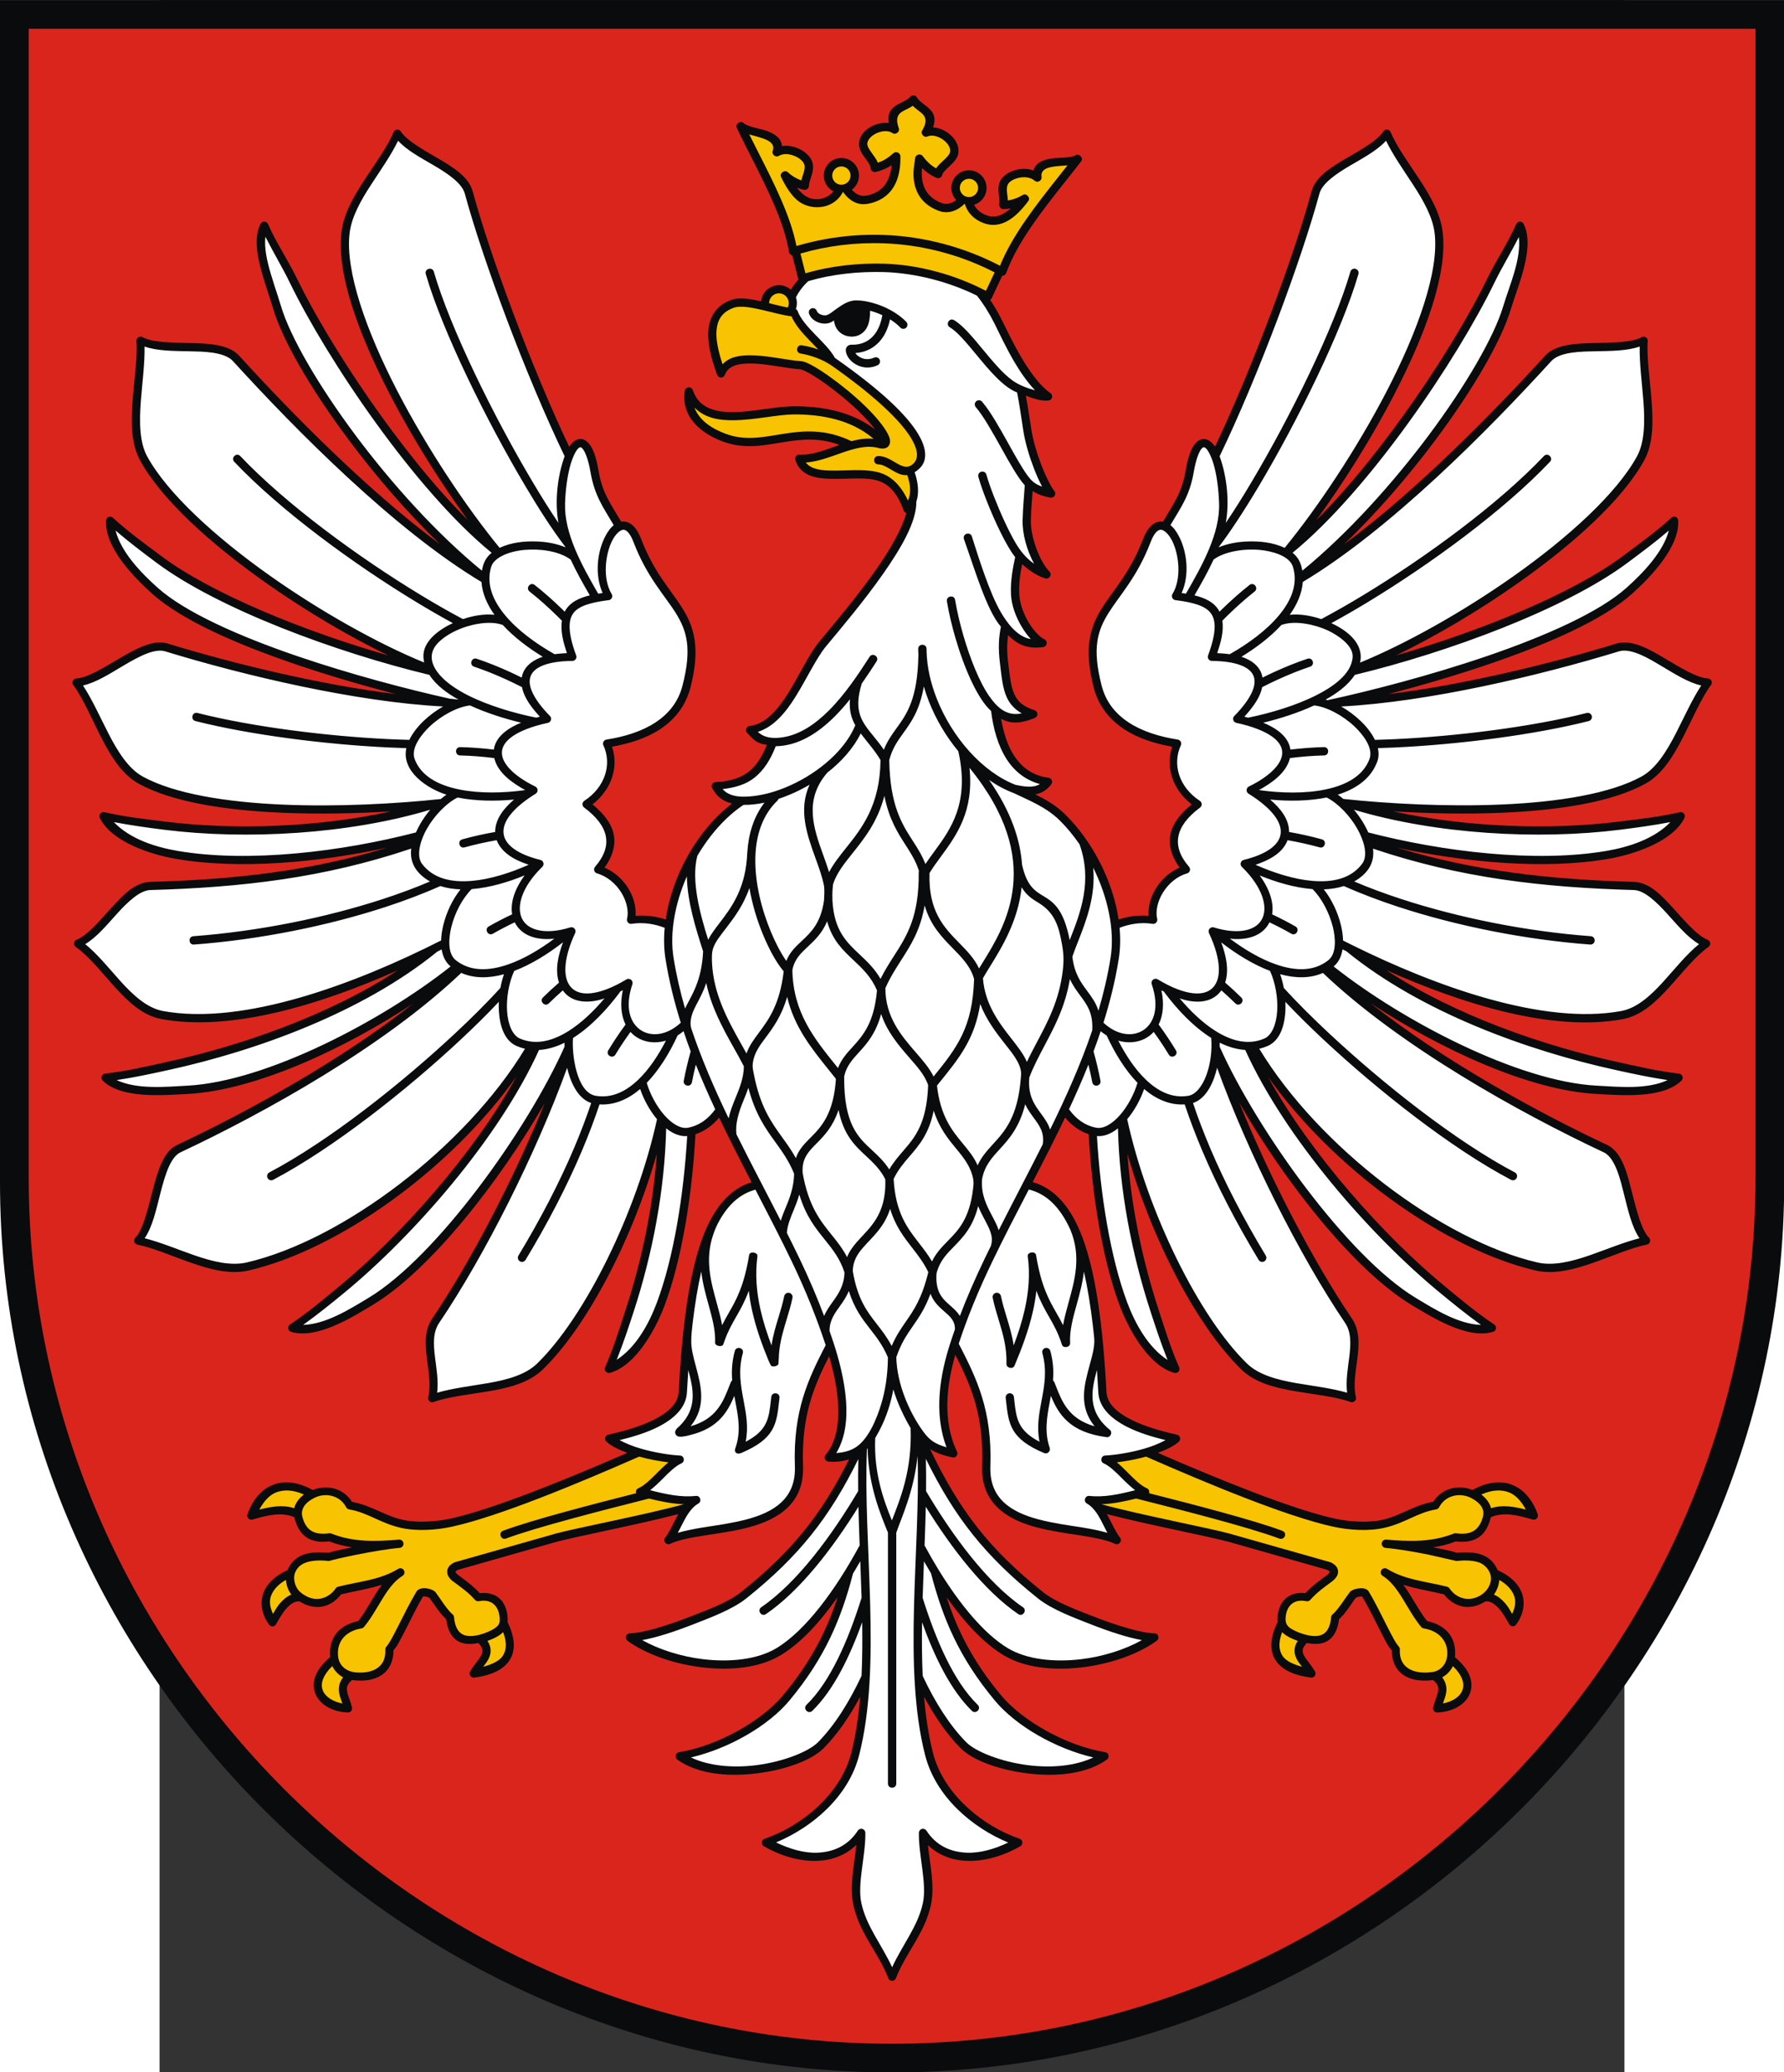 <?xml version="1.0" encoding="UTF-8" standalone="no"?>
<!-- Creator: CorelDRAW -->
<svg
   xmlns:dc="http://purl.org/dc/elements/1.1/"
   xmlns:cc="http://web.resource.org/cc/"
   xmlns:rdf="http://www.w3.org/1999/02/22-rdf-syntax-ns#"
   xmlns:svg="http://www.w3.org/2000/svg"
   xmlns="http://www.w3.org/2000/svg"
   xmlns:sodipodi="http://sodipodi.sourceforge.net/DTD/sodipodi-0.dtd"
   xmlns:inkscape="http://www.inkscape.org/namespaces/inkscape"
   xml:space="preserve"
   width="744"
   height="864"
   style="shape-rendering:geometricPrecision; text-rendering:geometricPrecision; image-rendering:optimizeQuality; fill-rule:evenodd; clip-rule:evenodd"
   viewBox="0 0 210 297"
   sodipodi:version="0.32"
   inkscape:version="0.45.1"
   sodipodi:docname="POL Sandomierz COA.svg"
   inkscape:output_extension="org.inkscape.output.svg.inkscape"
   sodipodi:docbase="C:\Users\Mistrz\Desktop"
   id="svg2"
   version="1.0"><rect x="0" y="0" width="210" height="297" fill="#333333" stroke="none"/><sodipodi:namedview
   inkscape:window-height="480"
   inkscape:window-width="640"
   inkscape:pageshadow="2"
   inkscape:pageopacity="0.0"
   guidetolerance="10.0"
   gridtolerance="10.0"
   objecttolerance="10.0"
   borderopacity="1.0"
   bordercolor="#666666"
   pagecolor="#ffffff"
   id="namedview18" />
 <defs
   id="defs4">
  <style
   type="text/css"
   id="style6">
   
    .fil0 {fill:#0A0B0C}
    .fil2 {fill:white}
    .fil1 {fill:#DA251D}
    .fil4 {fill:#0A0B0C;fill-rule:nonzero}
    .fil3 {fill:#F8C300;fill-rule:nonzero}
   
  </style>
 </defs>
 <g
   id="Warstwa_x0020_1"
   transform="matrix(1.218,0,0,1.218,-22.875,-32.351)">
  <sodipodi:namedview
   inkscape:window-height="974"
   inkscape:window-width="1280"
   inkscape:pageshadow="2"
   inkscape:pageopacity="0.0"
   guidetolerance="10.0"
   gridtolerance="10.0"
   objecttolerance="10.0"
   borderopacity="1.0"
   bordercolor="#666666"
   pagecolor="#ffffff"
   id="base"
   inkscape:zoom="0.18719791"
   inkscape:cx="156.98466"
   inkscape:cy="930.68384"
   inkscape:window-x="-8"
   inkscape:window-y="-8"
   inkscape:current-layer="svg2" />
  <g
   id="_74072280">
   <path
   id="path258"
   class="fil0"
   d="M 104.999,270.435 C 47.811,270.434 0,222.898 0,165.67 L 0,26.564 L 210,26.564 L 210,165.671 C 209.999,222.906 162.201,270.433 105.002,270.435 L 104.999,270.435 L 104.999,270.435 L 104.999,270.435 z "
   style="fill:#0a0b0c" />
   <path
   id="path258_0"
   class="fil1"
   d="M 105,267.059 C 160.683,267.059 206.62,220.744 206.62,165.175 L 206.62,29.947 L 3.379,29.947 L 3.379,165.176 C 3.38,220.749 49.305,267.059 104.997,267.059 L 105,267.059 L 105,267.059 z "
   style="fill:#da251d" />
   <path
   id="path304"
   class="fil0"
   d="M 68.344,78.219 C 67.755,78.203 67.291,78.682 66.992,79.138 C 62.551,69.775 57.697,56.669 55.639,49.094 C 55.169,47.362 53.349,46.253 51.544,45.196 C 49.74,44.139 47.888,43.12 47.173,42.033 C 46.968,41.707 46.485,41.746 46.334,42.099 C 45.599,43.841 44.216,45.719 42.934,47.677 C 41.653,49.634 40.458,51.681 40.191,53.872 C 39.596,58.763 42.206,65.856 45.887,72.969 C 48.607,78.224 51.93,83.471 55.057,87.755 C 47.144,79.872 38.75,67.151 34.98,59.397 C 33.868,57.108 32.566,55.23 31.542,52.927 C 31.377,52.547 30.837,52.542 30.662,52.913 C 29.977,54.27 30.164,55.971 30.584,57.73 C 31.003,59.49 31.685,61.327 32.158,62.915 C 33.274,66.654 36.612,72.395 41.084,78.376 C 44.214,82.564 47.902,86.856 51.778,90.595 C 43.169,84.213 34.222,75.086 28.129,68.401 C 26.85,66.999 24.147,66.972 22.393,66.931 C 20.158,66.879 17.886,66.861 16.776,66.235 C 16.449,66.052 16.023,66.303 16.054,66.695 C 16.2,68.573 15.805,71.123 15.608,73.664 C 15.411,76.205 15.403,78.766 16.487,80.739 C 19.029,85.361 24.744,90.515 31.227,95.097 C 35.953,98.438 41.086,101.461 45.706,103.694 C 35.876,100.866 25.003,96.483 19.007,92.013 C 16.997,90.514 15.16,89.199 13.285,87.485 C 12.994,87.21 12.502,87.398 12.484,87.813 C 12.306,90.97 15.738,94.478 17.905,96.423 C 21.366,99.528 27.795,102.339 34.639,104.678 C 38.655,106.051 42.808,107.256 46.564,108.234 C 37.564,107.126 27.341,104.62 19.729,102.29 C 18.805,102.007 17.852,102.223 16.973,102.552 C 16.032,102.905 15.069,103.444 14.112,104.009 C 12.197,105.14 10.268,106.333 8.993,106.398 C 8.603,106.41 8.388,106.862 8.625,107.172 C 9.75,108.678 10.733,111.031 11.88,113.275 C 13.028,115.52 14.343,117.687 16.317,118.775 C 20.293,120.967 26.547,121.912 33.182,122.2 C 37.493,122.388 41.959,122.29 46.045,122.038 C 37.441,123.922 27.565,124.255 19.506,123.25 C 17.018,122.94 14.764,122.699 12.287,122.135 C 11.895,122.046 11.571,122.456 11.749,122.817 C 13.16,125.669 17.842,127.139 20.74,127.634 C 28.23,128.912 37.505,128.049 45.578,126.31 C 36.332,129.11 27.45,130.061 17.669,130.338 C 15.866,130.388 14.414,131.945 13.009,133.501 C 11.605,135.057 10.214,136.677 9.006,137.15 C 8.656,137.294 8.603,137.773 8.914,137.99 C 10.444,139.051 11.91,140.938 13.495,142.689 C 15.079,144.439 16.8,146.075 19.02,146.482 C 27.215,147.982 37.711,144.791 46.816,140.74 C 38.677,146.052 28.395,149.617 19.545,151.548 C 17.096,152.083 14.903,152.607 12.379,152.9 C 11.971,152.938 11.794,153.442 12.09,153.727 C 14.318,155.897 19.259,155.44 22.118,155.289 C 30.049,154.868 40.569,149.975 48.621,144.656 C 40.001,151.447 29.012,157.455 20.832,161.3 C 19.986,161.697 19.424,162.508 18.994,163.465 C 18.564,164.423 18.25,165.55 17.957,166.694 C 17.373,168.982 16.802,171.333 15.923,172.207 C 15.652,172.474 15.787,172.94 16.159,173.02 C 18.017,173.39 20.235,174.369 22.498,175.16 C 24.762,175.951 27.096,176.571 29.271,176.065 C 40.078,173.55 53.219,163.946 60.794,153.228 C 55.73,162.385 47.074,172.054 39.902,177.955 C 37.966,179.549 36.254,181.006 34.14,182.418 C 33.797,182.638 33.868,183.164 34.258,183.284 C 37.249,184.204 41.441,181.583 43.905,180.095 C 50.675,176.005 58.854,165.531 64.11,156.375 C 60.479,165.268 55.404,175.031 50.888,181.696 C 49.929,183.111 50.042,184.788 50.245,186.408 C 50.448,188.028 50.733,189.633 50.402,190.962 C 50.294,191.345 50.676,191.688 51.045,191.54 C 52.813,190.901 55.218,190.673 57.582,190.267 C 59.945,189.86 62.286,189.273 63.895,187.707 C 69.129,182.612 74.474,172.327 77.307,162.323 C 76.868,168.551 75.552,174.805 73.673,180.58 C 72.898,182.965 72.241,185.13 71.219,187.458 C 71.061,187.824 71.397,188.215 71.783,188.114 C 74.849,187.266 77.18,182.953 78.214,180.2 C 80.274,174.718 81.467,167.115 81.856,160.031 C 82.971,159.664 83.895,158.971 84.642,158.077 C 85.859,160.632 87.156,163.161 88.461,165.681 C 85.93,166.459 84.004,168.629 82.65,172.325 C 81.182,176.335 80.312,182.2 79.881,190.359 C 79.811,191.693 78.692,192.745 77.046,193.587 C 75.4,194.43 73.301,195.011 71.586,195.385 C 71.21,195.475 71.088,195.954 71.376,196.212 C 71.964,196.732 72.832,197.161 73.836,197.525 C 66.8,200.592 58.077,204.156 53.001,205.269 C 51.312,205.638 49.023,205.779 47.37,205.4 C 45.199,204.901 43.778,203.731 41.425,203.287 C 40.433,201.692 38.472,201.218 36.805,201.895 C 35.166,200.988 33.571,200.759 32.224,201.252 C 30.823,201.765 29.745,203.008 29.127,204.744 C 28.987,205.115 29.337,205.489 29.717,205.374 C 31.546,204.848 33.131,204.46 34.639,205.098 C 34.891,206.15 35.343,206.972 36.044,207.447 C 36.788,207.953 37.73,208.074 38.76,207.946 C 39.658,208.295 40.557,208.506 41.451,208.642 C 40.789,208.778 40.145,208.911 39.666,209.022 C 39.159,209.14 38.883,209.209 38.655,209.285 C 37.54,209.176 36.517,209.211 35.65,209.534 C 34.835,209.838 34.203,210.46 33.839,211.332 C 32.455,211.943 31.445,212.857 31.017,213.984 C 30.57,215.159 30.775,216.522 31.673,217.75 C 31.88,218.037 32.319,218.008 32.487,217.698 C 32.773,217.186 33.19,216.437 33.694,215.86 C 34.191,215.293 34.715,214.952 35.269,215.007 C 36.192,215.605 37.19,215.787 38.065,215.585 C 38.922,215.387 39.624,214.858 40.139,214.18 C 41.75,213.788 43.354,213.556 44.942,213.052 C 43.891,214.456 43.142,216.101 42.16,217.317 C 40.983,217.566 40.057,218.109 39.495,218.892 C 38.952,219.65 38.77,220.593 38.865,221.557 C 38.008,222.283 37.433,223.012 37.146,223.735 C 36.838,224.513 36.858,225.291 37.146,225.94 C 37.722,227.24 39.234,228.008 40.939,228.08 C 41.255,228.091 41.496,227.797 41.425,227.489 C 41.251,226.721 40.922,226.073 40.847,225.56 C 40.778,225.084 40.87,224.734 41.438,224.26 C 42.803,224.44 44.016,224.272 44.903,223.683 C 45.814,223.078 46.323,222.031 46.307,220.769 C 46.498,220.55 46.671,220.327 46.872,219.969 C 47.135,219.5 47.439,218.918 47.764,218.275 C 48.403,217.012 49.12,215.541 49.785,214.43 C 50.018,214.381 50.346,214.482 50.547,214.587 C 50.76,214.877 51.099,215.374 51.465,215.887 C 51.803,216.359 52.15,216.774 52.515,217.094 C 52.656,218.251 53.058,219.133 53.788,219.614 C 54.469,220.063 55.352,220.089 56.309,219.903 C 56.705,220.361 56.944,220.711 56.663,221.307 C 56.423,221.815 55.81,222.44 55.337,223.25 C 55.137,223.591 55.416,224.019 55.81,223.972 C 57.685,223.731 59.168,223.123 59.944,221.977 C 60.707,220.85 60.649,219.301 59.747,217.462 C 59.799,216.354 59.518,215.396 58.894,214.758 C 58.303,214.153 57.425,213.927 56.466,214.036 C 55.623,213.131 54.825,212.572 53.841,211.844 C 53.829,211.833 53.839,211.829 53.828,211.818 C 53.82,211.812 53.81,211.811 53.802,211.805 C 53.671,211.664 53.592,211.509 53.592,211.503 C 53.591,211.5 53.578,211.524 53.605,211.49 C 53.63,211.458 53.715,211.389 53.88,211.306 C 53.889,211.302 53.884,211.298 53.894,211.293 C 57.743,210.198 61.594,209.107 65.444,208.012 C 67.827,207.362 75.046,205.974 79.836,204.736 C 79.779,204.834 79.724,204.933 79.671,205.032 C 79.183,205.945 78.776,206.876 78.28,207.513 C 77.988,207.911 78.422,208.442 78.87,208.235 C 79.783,207.79 81.253,207.51 82.9,207.25 C 84.547,206.991 86.385,206.748 88.11,206.292 C 91.814,205.315 94.664,203.323 94.515,199.1 C 94.308,193.205 95.753,189.783 97.587,186.159 C 98.055,187.768 98.489,189.664 98.624,191.514 C 98.8,193.932 98.467,196.231 97.18,197.748 C 96.918,198.041 97.102,198.513 97.495,198.549 C 98.346,198.64 99.179,198.531 99.937,198.286 C 96.698,204.751 93.242,209.114 87.218,213.918 C 85.654,215.164 83.109,216.066 81.259,216.792 C 78.543,217.858 75.583,218.758 74.132,218.761 C 73.674,218.762 73.477,219.351 73.844,219.627 C 76.029,221.219 79.287,222.36 82.624,222.764 C 85.961,223.168 89.386,222.843 91.89,221.334 C 94.246,219.914 96.521,217.444 98.592,214.497 C 97.297,218.461 95.468,222.095 92.153,226.072 C 89.686,229.03 84.533,232.002 79.92,232.752 C 79.497,232.817 79.363,233.367 79.71,233.619 C 82.182,235.378 85.818,235.662 89.16,235.233 C 92.502,234.804 95.547,233.698 96.97,232.254 C 98.542,230.657 99.975,228.592 101.245,226.229 C 101.048,228.563 100.716,230.796 100.185,232.87 C 98.95,237.701 94.328,241.458 90,242.937 C 89.6,243.063 89.542,243.611 89.909,243.817 C 91.845,244.938 94.103,245.624 96.248,245.536 C 97.925,245.467 99.53,244.874 100.789,243.659 C 100.568,245.871 99.957,248.483 100.435,250.707 C 101.162,254.099 103.426,256.385 104.556,259.357 C 104.718,259.755 105.287,259.755 105.448,259.357 C 106.578,256.385 108.841,254.099 109.57,250.707 C 110.046,248.492 109.439,245.892 109.215,243.685 C 110.472,244.887 112.075,245.468 113.744,245.536 C 115.888,245.624 118.147,244.938 120.083,243.817 C 120.45,243.616 120.401,243.07 120.004,242.937 C 115.677,241.458 111.055,237.701 109.819,232.87 C 109.289,230.796 108.956,228.563 108.759,226.229 C 110.029,228.593 111.46,230.655 113.035,232.254 C 114.457,233.698 117.502,234.804 120.844,235.233 C 124.186,235.662 127.809,235.378 130.281,233.619 C 130.627,233.372 130.502,232.826 130.084,232.752 C 125.472,232.002 120.304,229.029 117.839,226.072 C 114.528,222.101 112.705,218.467 111.412,214.507 C 113.484,217.45 115.761,219.915 118.114,221.334 C 120.618,222.843 124.043,223.168 127.38,222.764 C 130.717,222.36 133.975,221.219 136.161,219.627 C 136.528,219.351 136.331,218.762 135.872,218.761 C 134.422,218.758 131.448,217.858 128.732,216.792 C 126.896,216.071 124.324,215.154 122.774,213.918 C 116.385,208.823 112.888,204.227 109.476,197.092 C 110.158,197.521 110.991,197.823 112.116,198.063 C 112.503,198.138 112.813,197.735 112.641,197.38 C 110.895,193.76 111.418,189.531 112.437,185.988 C 114.312,189.675 115.805,193.11 115.594,199.1 C 115.446,203.316 118.319,205.317 122.012,206.292 C 123.737,206.748 125.563,206.991 127.21,207.25 C 128.857,207.51 130.327,207.79 131.239,208.235 C 131.687,208.442 132.122,207.911 131.83,207.513 C 131.334,206.876 130.927,205.945 130.439,205.032 C 130.384,204.931 130.328,204.83 130.27,204.731 C 135.059,205.969 142.293,207.361 144.679,208.012 C 148.525,209.106 152.371,210.2 156.216,211.293 C 156.221,211.294 156.224,211.305 156.229,211.306 C 156.395,211.389 156.493,211.458 156.518,211.49 C 156.544,211.524 156.531,211.5 156.531,211.503 C 156.53,211.509 156.439,211.663 156.308,211.805 C 156.289,211.826 156.291,211.823 156.269,211.844 C 155.283,212.573 154.487,213.131 153.644,214.036 C 152.684,213.927 151.806,214.153 151.215,214.758 C 150.591,215.397 150.31,216.353 150.362,217.462 C 149.461,219.301 149.402,220.85 150.165,221.977 C 150.942,223.123 152.424,223.731 154.3,223.972 C 154.693,224.019 154.973,223.591 154.772,223.25 C 154.299,222.44 153.686,221.815 153.447,221.307 C 153.165,220.711 153.405,220.361 153.801,219.903 C 154.758,220.089 155.641,220.063 156.321,219.614 C 157.051,219.133 157.467,218.251 157.607,217.094 C 157.972,216.774 158.32,216.359 158.657,215.887 C 159.02,215.38 159.336,214.893 159.55,214.6 C 159.578,214.582 159.838,214.455 160.062,214.43 C 160.176,214.417 160.277,214.42 160.324,214.43 C 160.989,215.541 161.72,217.012 162.359,218.275 C 162.683,218.918 162.975,219.5 163.238,219.969 C 163.443,220.334 163.62,220.561 163.815,220.782 C 163.804,222.038 164.299,223.08 165.207,223.683 C 166.093,224.272 167.307,224.439 168.672,224.26 C 169.239,224.734 169.332,225.084 169.262,225.56 C 169.188,226.073 168.858,226.721 168.685,227.489 C 168.611,227.802 168.862,228.1 169.184,228.08 C 170.887,228.008 172.387,227.239 172.964,225.94 C 173.252,225.291 173.272,224.513 172.964,223.735 C 172.678,223.014 172.097,222.294 171.244,221.57 C 171.343,220.602 171.173,219.653 170.627,218.892 C 170.066,218.109 169.139,217.566 167.963,217.317 C 166.981,216.101 166.219,214.456 165.167,213.052 C 166.753,213.555 168.363,213.79 169.971,214.18 C 170.485,214.859 171.2,215.387 172.058,215.585 C 172.929,215.786 173.907,215.599 174.827,215.008 C 174.829,215.007 174.831,215.007 174.832,215.007 C 174.835,215.007 174.838,215.009 174.84,215.007 C 175.399,214.945 175.928,215.288 176.429,215.86 C 176.933,216.437 177.349,217.186 177.636,217.698 C 177.807,217.995 178.228,218.023 178.437,217.75 C 179.333,216.522 179.553,215.159 179.106,213.984 C 178.678,212.857 177.656,211.944 176.272,211.333 C 176.272,211.332 176.271,211.332 176.271,211.332 C 175.906,210.46 175.274,209.838 174.46,209.534 C 173.593,209.211 172.57,209.176 171.454,209.285 C 170.563,208.99 169.589,208.831 168.672,208.642 C 169.566,208.506 170.452,208.294 171.349,207.946 C 172.38,208.074 173.322,207.953 174.066,207.447 C 174.766,206.972 175.219,206.15 175.47,205.098 C 176.982,204.454 178.572,204.846 180.405,205.374 C 180.78,205.474 181.116,205.108 180.983,204.744 C 180.364,203.008 179.287,201.765 177.885,201.252 C 176.538,200.759 174.944,200.988 173.305,201.895 C 171.641,201.22 169.691,201.687 168.698,203.274 C 166.334,203.715 164.915,204.899 162.739,205.4 C 161.086,205.779 158.81,205.638 157.122,205.269 C 152.044,204.156 143.312,200.593 136.275,197.525 C 137.284,197.162 138.158,196.732 138.747,196.212 C 139.035,195.95 138.904,195.467 138.524,195.385 C 136.808,195.011 134.71,194.43 133.064,193.587 C 131.417,192.745 130.299,191.693 130.229,190.359 C 129.796,182.175 128.923,176.31 127.446,172.299 C 126.075,168.574 124.117,166.409 121.543,165.661 C 122.217,164.36 122.889,163.057 123.549,161.749 C 123.613,161.682 123.659,161.596 123.676,161.499 C 123.676,161.498 123.676,161.497 123.677,161.496 C 124.249,160.359 124.811,159.218 125.358,158.072 C 126.103,158.965 127.025,159.658 128.136,160.027 C 128.525,167.112 129.73,174.716 131.79,180.2 C 132.826,182.953 135.154,187.266 138.222,188.114 C 138.608,188.215 138.944,187.825 138.786,187.458 C 137.763,185.13 137.108,182.965 136.332,180.58 C 134.454,174.809 133.137,168.561 132.698,162.338 C 135.529,172.337 140.864,182.614 146.097,187.707 C 147.705,189.273 150.046,189.86 152.41,190.267 C 154.773,190.673 157.191,190.901 158.959,191.54 C 159.324,191.673 159.69,191.337 159.589,190.962 C 159.258,189.633 159.557,188.028 159.76,186.408 C 159.963,184.788 160.062,183.111 159.104,181.696 C 154.579,175.02 149.495,165.235 145.863,156.33 C 151.119,165.497 159.317,175.998 166.099,180.095 C 168.558,181.58 172.748,184.202 175.733,183.284 C 176.128,183.172 176.208,182.642 175.864,182.418 C 173.75,181.006 172.024,179.549 170.089,177.955 C 162.931,172.065 154.307,162.423 149.241,153.282 C 156.822,163.979 169.944,173.554 180.734,176.065 C 182.908,176.571 185.243,175.951 187.506,175.16 C 189.769,174.369 191.974,173.39 193.832,173.02 C 194.21,172.948 194.354,172.478 194.082,172.207 C 193.203,171.333 192.619,168.982 192.034,166.694 C 191.59,164.957 190.972,162.144 189.173,161.3 C 180.978,157.449 169.961,151.429 161.333,144.625 C 169.39,149.955 179.929,154.867 187.874,155.289 C 190.736,155.44 195.671,155.9 197.901,153.727 C 198.195,153.447 198.028,152.947 197.625,152.9 C 195.101,152.607 192.895,152.083 190.446,151.548 C 181.587,149.615 171.304,146.044 163.165,140.725 C 172.272,144.785 182.769,147.997 190.971,146.495 C 193.191,146.089 194.925,144.439 196.51,142.689 C 198.094,140.938 199.561,139.051 201.09,137.99 C 201.4,137.768 201.339,137.288 200.985,137.15 C 199.778,136.677 198.4,135.057 196.995,133.501 C 195.591,131.945 194.126,130.388 192.323,130.338 C 182.551,130.061 173.68,129.109 164.444,126.315 C 172.513,128.05 181.782,128.911 189.265,127.634 C 192.152,127.141 196.85,125.656 198.255,122.817 C 198.433,122.456 198.11,122.046 197.717,122.135 C 195.241,122.699 192.987,122.94 190.499,123.25 C 182.438,124.255 172.561,123.919 163.957,122.033 C 168.056,122.288 172.539,122.39 176.862,122.2 C 183.481,121.91 189.707,120.962 193.675,118.775 C 195.648,117.687 196.964,115.52 198.111,113.275 C 199.259,111.031 200.255,108.678 201.379,107.172 C 201.617,106.862 201.402,106.41 201.012,106.398 C 199.737,106.333 197.808,105.14 195.893,104.009 C 194.376,103.113 192.111,101.728 190.275,102.29 C 182.651,104.623 172.406,107.135 163.395,108.24 C 167.142,107.264 171.286,106.062 175.3,104.692 C 182.162,102.349 188.63,99.536 192.1,96.423 C 194.25,94.495 197.698,90.939 197.52,87.813 C 197.504,87.417 197.022,87.194 196.72,87.485 C 194.844,89.199 192.994,90.514 190.984,92.013 C 184.995,96.478 174.14,100.856 164.319,103.684 C 168.934,101.452 174.058,98.433 178.778,95.097 C 185.262,90.514 190.975,85.361 193.517,80.739 C 194.602,78.766 194.581,76.205 194.384,73.664 C 194.186,71.123 193.791,68.573 193.937,66.695 C 193.965,66.321 193.564,66.054 193.229,66.235 C 192.118,66.861 189.846,66.879 187.611,66.931 C 185.858,66.972 183.154,66.999 181.875,68.401 C 175.773,75.095 166.81,84.237 158.189,90.62 C 162.079,86.876 165.781,82.576 168.921,78.376 C 173.392,72.396 176.718,66.653 177.833,62.915 C 178.645,60.196 180.713,55.65 179.329,52.913 C 179.155,52.544 178.627,52.55 178.463,52.927 C 177.439,55.23 176.137,57.108 175.024,59.397 C 171.256,67.148 162.857,79.865 154.943,87.75 C 158.052,83.487 161.355,78.271 164.065,73.047 C 167.769,65.907 170.398,58.782 169.8,53.872 C 169.533,51.681 168.352,49.634 167.07,47.677 C 165.789,45.719 164.405,43.841 163.671,42.099 C 163.518,41.737 163.02,41.706 162.818,42.033 C 162.104,43.12 160.252,44.139 158.447,45.196 C 156.643,46.253 154.836,47.362 154.365,49.094 C 152.309,56.669 147.447,69.766 143.006,79.128 C 142.894,78.958 142.774,78.808 142.645,78.678 C 142.02,78.05 141.252,78.071 140.676,78.757 C 140.163,79.368 139.814,80.383 139.547,81.946 C 139.094,84.602 138.148,85.783 136.881,87.946 C 136.349,87.863 135.844,88.087 135.465,88.456 C 135.096,88.816 134.792,89.335 134.52,90.044 C 133.006,93.994 131.038,95.966 129.651,98.195 C 128.264,100.424 127.553,102.926 128.732,107.487 C 129.288,109.639 130.603,111.25 132.329,112.383 C 133.92,113.427 135.882,114.055 137.959,114.43 C 137.159,116.788 137.991,119.456 140.256,121.216 C 138.956,122.282 138.027,123.437 137.762,124.734 C 137.502,126.009 137.889,127.349 138.839,128.658 C 137.669,129.158 136.71,130.042 136.069,131.073 C 135.433,132.096 135.104,133.255 135.19,134.328 C 133.944,134.236 132.733,134.399 131.657,134.765 C 130.993,130.244 128.593,125.58 125.399,122.424 C 124.284,121.322 123.051,120.628 121.842,120.035 C 122.586,119.913 123.232,119.525 123.732,118.853 C 123.962,118.557 123.776,118.12 123.404,118.079 C 121.535,117.842 120.235,116.856 119.295,115.388 C 118.548,114.22 118.109,112.711 117.825,111.136 C 119.106,111.88 120.483,111.588 121.802,111.044 C 122.218,110.874 122.191,110.272 121.763,110.138 C 120.375,109.695 119.767,109.096 119.374,108.222 C 118.982,107.348 118.855,106.14 118.665,104.613 C 118.481,103.133 118.529,102.203 118.652,101.292 C 119.804,102.503 121.12,102.96 122.813,102.697 C 123.263,102.608 123.344,101.992 122.931,101.791 C 122.418,101.566 121.649,100.786 121.054,99.783 C 120.46,98.78 120.021,97.558 119.965,96.489 C 119.894,95.145 120.111,93.908 120.306,92.958 C 121.161,93.717 122.108,94.353 123.049,94.625 C 123.519,94.754 123.862,94.173 123.522,93.824 C 122.357,92.643 121.281,89.701 121.33,87.8 C 121.364,86.489 121.468,85.34 121.54,84.348 C 122.052,84.691 122.799,84.975 123.64,85.122 C 124.074,85.198 124.373,84.692 124.099,84.348 C 123.735,83.91 123.117,82.707 122.59,81.342 C 122.063,79.977 121.594,78.414 121.395,77.142 C 121.187,75.813 120.987,74.471 120.739,73.126 C 121.569,73.414 122.513,73.797 123.404,73.69 C 123.851,73.648 124,73.062 123.627,72.811 C 122.405,71.964 121.208,70.316 120.214,68.624 C 119.221,66.933 118.409,65.203 117.878,64.148 C 117.474,63.347 117.032,62.581 116.544,61.857 C 116.615,61.811 116.674,61.748 116.709,61.672 L 116.709,61.672 L 117.96,59.016 C 118.158,59.007 118.356,58.885 118.424,58.696 C 119.743,55.042 122.728,51.275 125.403,47.899 L 125.407,47.898 C 125.521,47.755 127.273,45.538 127.262,45.53 C 127.554,45.15 126.973,44.55 126.584,44.83 C 126.113,45.17 124.498,45.098 123.822,45.2 C 122.774,45.359 121.866,45.705 121.638,46.622 C 120.998,46.388 120.287,46.385 119.631,46.543 C 118.843,46.732 117.945,47.217 117.653,48.025 C 117.45,48.599 117.514,49.107 117.579,49.622 C 117.619,49.941 117.666,50.279 117.611,50.601 C 117.563,50.891 117.816,51.181 118.109,51.174 C 118.382,51.166 118.669,51.136 118.962,51.082 C 118.719,51.301 118.471,51.49 118.219,51.641 C 117.564,52.033 116.868,52.167 116.133,51.902 C 115.424,51.646 114.927,51.211 114.647,50.656 C 115.496,50.396 116.116,49.605 116.116,48.673 C 116.116,47.532 115.185,46.601 114.044,46.601 C 112.903,46.601 111.972,47.532 111.972,48.673 C 111.972,49.227 112.191,49.73 112.546,50.103 C 112.248,50.33 111.926,50.479 111.6,50.53 C 111.342,50.573 111.091,50.551 110.847,50.46 L 110.847,50.46 L 110.847,50.459 C 109.545,49.969 108.677,49.042 108.519,47.519 C 108.478,47.127 108.485,46.727 108.523,46.336 C 109.014,46.826 109.593,47.211 110.227,47.492 C 110.504,47.616 110.854,47.43 110.909,47.133 C 110.96,46.864 111.307,46.541 111.663,46.21 C 112.2,45.71 112.753,45.198 112.813,44.454 C 112.839,44.12 112.774,43.788 112.638,43.475 C 112.417,42.966 112.01,42.504 111.518,42.163 C 111.019,41.817 110.42,41.58 109.811,41.545 C 110.359,40.064 109.551,39.447 108.723,38.817 C 108.41,38.577 108.093,38.336 107.938,38.046 C 107.778,37.745 107.336,37.702 107.121,37.967 C 106.913,38.221 106.555,38.397 106.203,38.572 C 105.27,39.032 104.357,39.482 104.61,41.04 C 104.008,40.957 103.371,41.075 102.816,41.319 C 102.267,41.56 101.778,41.934 101.465,42.388 C 101.272,42.668 101.144,42.983 101.105,43.32 C 101.021,44.059 101.465,44.669 101.896,45.262 C 102.181,45.656 102.46,46.039 102.459,46.313 C 102.457,46.616 102.763,46.864 103.059,46.797 C 103.74,46.642 104.371,46.379 104.95,45.993 C 104.798,47.528 104.22,48.509 103.35,49.057 C 102.898,49.343 102.299,49.562 101.766,49.604 C 101.209,49.651 100.678,49.371 100.26,48.888 C 100.769,48.51 101.101,47.904 101.101,47.222 C 101.101,46.081 100.17,45.15 99.029,45.15 C 97.888,45.15 96.957,46.081 96.957,47.222 C 96.957,48.028 97.421,48.729 98.095,49.071 C 97.902,49.316 97.663,49.519 97.38,49.673 C 96.385,50.216 95.278,50.101 94.423,49.333 C 94.204,49.135 93.997,48.903 93.801,48.643 C 93.948,48.701 94.098,48.755 94.249,48.8 C 94.355,48.832 94.477,48.864 94.613,48.894 L 94.617,48.895 C 94.903,48.958 95.207,48.721 95.215,48.429 C 95.223,48.115 95.33,47.792 95.435,47.474 C 95.599,46.98 95.759,46.493 95.668,45.889 L 95.667,45.889 C 95.633,45.668 95.551,45.451 95.429,45.246 C 95.141,44.763 94.622,44.335 94.017,44.058 C 93.403,43.776 92.702,43.643 92.028,43.751 C 91.981,42.806 91.157,42.292 90.158,41.934 C 89.511,41.703 87.923,41.467 87.52,41.043 L 87.519,41.044 C 87.516,41.041 87.512,41.037 87.505,41.03 C 87.168,40.693 86.511,41.153 86.713,41.585 C 87.251,42.736 87.827,43.869 88.422,45.04 C 90.274,48.688 92.319,52.713 92.861,56.215 L 92.862,56.214 L 92.863,56.216 C 92.893,56.414 93.062,56.572 93.254,56.618 L 93.969,59.459 C 93.634,59.827 93.334,60.225 93.078,60.652 C 92.705,60.321 92.215,60.119 91.68,60.119 C 90.591,60.119 89.685,60.958 89.578,62.021 C 88.472,61.776 87.067,61.467 85.958,61.891 C 84.308,62.522 83.496,63.864 83.372,65.422 C 83.248,66.979 83.711,68.781 84.409,70.672 C 84.478,70.862 84.659,70.989 84.862,70.989 C 85.065,70.989 85.246,70.862 85.315,70.672 C 85.541,70.087 85.938,69.763 86.549,69.556 C 87.159,69.349 87.971,69.299 88.859,69.346 C 90.635,69.441 92.676,69.921 94.174,70.015 C 94.263,70.021 94.686,70.167 95.198,70.448 C 95.71,70.73 96.347,71.138 97.022,71.617 C 98.373,72.574 99.907,73.826 101.144,75.029 C 101.899,75.764 102.544,76.492 103.009,77.104 C 100.086,74.857 96.392,74.336 93.321,74.373 C 91.263,74.398 88.636,75.029 86.352,75.055 C 85.209,75.069 84.166,74.932 83.346,74.543 C 82.526,74.155 81.913,73.535 81.535,72.457 C 81.371,71.989 80.686,72.051 80.603,72.535 C 80.342,74.086 80.875,75.411 81.758,76.394 C 82.641,77.377 83.854,78.058 85.052,78.507 C 87.688,79.497 90.053,78.932 92.415,78.56 C 94.427,78.243 96.448,78.041 98.812,78.918 C 98.74,78.942 98.669,78.968 98.597,78.993 C 96.99,79.561 95.451,80.149 94.109,80.056 C 93.773,80.03 93.514,80.35 93.61,80.673 C 93.858,81.555 94.481,82.153 95.224,82.471 C 95.967,82.789 96.825,82.881 97.731,82.904 C 99.543,82.95 101.565,82.719 102.915,83.022 C 102.92,83.022 102.924,83.022 102.928,83.022 C 104.461,83.323 105.577,84.454 106.354,86.632 C 106.407,86.78 106.528,86.892 106.677,86.934 C 106.186,88.73 104.853,91.102 103.191,93.483 C 101.041,96.563 98.396,99.708 96.497,101.988 C 95.209,103.535 94.111,105.974 92.809,108.065 C 91.507,110.155 90.049,111.806 88.228,111.989 C 87.842,112.034 87.666,112.501 87.927,112.79 C 88.707,113.638 89.079,114.063 90.263,114.207 C 89.7,115.583 89.042,116.649 88.176,117.331 C 87.179,118.117 85.92,118.524 84.212,118.591 C 83.863,118.613 83.653,118.992 83.819,119.3 C 84.357,120.291 85.084,120.873 86.168,121.111 C 82.023,124.293 79.111,129.611 78.35,134.766 C 77.269,134.398 76.054,134.233 74.802,134.328 C 74.888,133.255 74.572,132.095 73.935,131.073 C 73.293,130.041 72.325,129.158 71.153,128.658 C 72.104,127.348 72.489,126.01 72.229,124.734 C 71.965,123.437 71.035,122.282 69.735,121.216 C 72.008,119.456 72.835,116.791 72.032,114.43 C 74.114,114.055 76.081,113.43 77.676,112.383 C 79.402,111.25 80.703,109.639 81.259,107.487 C 82.438,102.926 81.74,100.424 80.353,98.195 C 78.967,95.966 76.999,93.994 75.484,90.044 C 75.212,89.335 74.909,88.816 74.539,88.456 C 74.157,88.083 73.648,87.861 73.112,87.948 C 71.844,85.783 70.897,84.603 70.444,81.946 C 70.177,80.383 69.829,79.368 69.315,78.757 C 69.059,78.451 68.725,78.229 68.344,78.219 L 68.344,78.219 z "
   style="fill:#0a0b0c" />
   <path
   id="path304_1"
   class="fil2"
   d="M 114.981,61.346 C 115.754,62.322 116.434,63.411 117.025,64.582 C 117.54,65.603 118.35,67.379 119.374,69.123 C 120.086,70.335 120.902,71.521 121.815,72.483 C 121.81,72.481 121.808,72.484 121.802,72.483 C 120.898,72.241 119.948,71.885 119.18,71.34 C 118.031,70.524 116.812,69.051 115.656,67.655 C 114.46,66.21 113.328,64.842 112.296,64.237 L 112.296,64.236 L 112.294,64.235 C 111.732,63.898 111.248,64.755 111.796,65.077 C 112.674,65.591 113.756,66.898 114.898,68.277 C 116.433,70.132 118.073,72.113 119.711,72.745 C 120.011,74.238 120.21,75.751 120.45,77.287 C 120.666,78.664 121.15,80.28 121.697,81.697 C 122.013,82.515 122.331,83.214 122.655,83.823 C 121.818,83.525 121.425,83.188 120.906,82.473 C 120.255,81.576 119.491,80.205 118.701,78.788 C 117.677,76.949 116.608,75.032 115.609,73.853 L 115.609,73.853 C 115.6,73.84 115.595,73.831 115.567,73.804 C 115.376,73.613 115.066,73.613 114.874,73.803 C 114.687,73.99 114.683,74.289 114.861,74.481 C 115.788,75.575 116.836,77.458 117.843,79.263 C 118.838,81.049 119.794,82.764 120.615,83.673 C 120.558,84.66 120.4,86.186 120.359,87.773 C 120.317,89.386 120.865,91.346 121.71,92.892 C 120.802,92.273 120.129,91.448 119.567,90.505 C 118.735,89.111 117.763,86.97 117.026,85.085 C 116.682,84.209 116.353,83.319 116.098,82.413 L 116.096,82.41 C 116.036,82.147 115.74,82 115.49,82.072 C 115.053,82.189 115.138,82.678 115.154,82.678 L 115.154,82.678 C 115.414,83.616 115.758,84.539 116.112,85.446 C 117.083,87.927 118.471,90.861 119.487,92.123 C 119.297,93.022 118.899,94.748 118.993,96.541 C 119.062,97.829 119.567,99.155 120.227,100.269 C 120.565,100.838 120.93,101.347 121.33,101.765 C 119.711,101.506 118.497,99.826 117.744,98.51 C 116.485,96.309 115.273,92.485 114.428,89.815 L 114.428,89.815 C 114.352,89.571 114.415,89.772 114.386,89.686 C 114.205,89.106 113.332,89.329 113.438,89.922 C 113.451,89.998 113.482,90.076 113.507,90.148 C 114.69,93.444 116.147,98.432 117.805,100.304 C 117.556,101.575 117.461,102.752 117.707,104.731 C 117.895,106.243 118.004,107.524 118.495,108.616 C 118.839,109.383 119.41,110.016 120.254,110.506 C 118.545,110.87 117.428,109.892 116.459,108.521 C 115.304,106.886 114.189,104.108 113.377,101.303 C 112.984,99.941 112.653,98.557 112.416,97.159 C 112.329,96.527 111.341,96.667 111.451,97.336 C 111.694,98.767 112.033,100.184 112.438,101.578 C 113.485,105.196 115.057,108.805 116.651,110.226 C 116.897,112.29 117.456,114.298 118.482,115.9 C 119.381,117.306 120.698,118.368 122.393,118.827 C 121.605,119.338 120.393,119.091 119.548,118.927 C 115.63,117.421 112.034,113.317 110.239,108.733 C 109.548,106.964 109.1,105.079 109.056,103.175 L 109.057,103.173 L 109.056,103.175 L 109.057,103.173 C 109.056,103.093 109.054,103.007 109.054,102.917 C 109.051,102.272 108.072,102.275 108.073,102.919 C 108.073,103.007 108.075,103.1 108.078,103.197 L 108.078,103.197 C 108.081,103.337 108.087,103.477 108.094,103.617 C 108.014,108.86 106.691,110.629 105.516,112.258 C 104.964,113.024 104.431,113.763 104.029,114.787 C 103.611,114.172 103.181,113.644 102.778,113.149 C 101.435,111.502 100.417,110.251 101.429,107.001 C 102.069,106.092 102.651,105.198 103.174,104.384 C 103.522,103.839 102.697,103.308 102.351,103.85 C 101.083,105.821 99.466,108.272 97.535,110.195 C 95.903,111.821 94.043,113.078 91.981,113.345 C 90.959,113.478 89.95,113.395 89.2,112.685 C 91.054,112.098 92.457,110.436 93.623,108.564 C 94.972,106.397 96.098,103.967 97.232,102.605 C 99.127,100.329 101.792,97.167 103.978,94.034 C 106.127,90.956 107.868,87.95 107.853,85.601 C 108.184,84.611 108.096,83.429 107.653,82.13 C 108.243,81.763 108.718,81.258 108.848,80.568 C 109.005,79.732 108.743,78.759 108.073,77.641 C 106.742,75.416 103.734,72.501 98.269,68.677 C 97.725,67.701 96.81,66.824 95.946,65.933 C 95.047,65.007 94.215,64.071 93.885,63.177 C 93.846,63.069 93.77,62.981 93.674,62.925 C 93.83,62.484 93.833,61.999 93.681,61.556 C 94.032,60.846 94.53,60.206 95.131,59.65 C 97.98,58.803 101.112,58.493 104.069,58.577 C 107.712,58.697 111.636,59.694 114.981,61.346 L 114.981,61.346 z M 119.319,119.888 C 121.089,120.742 123.12,121.516 124.729,123.106 C 125.569,123.936 126.352,124.885 127.059,125.914 C 128.625,130.255 127.133,134.051 125.967,137.018 C 125.945,137.074 125.923,137.13 125.901,137.186 C 125.174,133.432 123.921,132.675 122.716,131.947 C 121.801,131.395 120.836,130.791 120.292,128.297 C 120.083,125.368 118.997,122.049 116.412,118.341 C 117.347,118.992 118.323,119.518 119.319,119.888 L 119.319,119.888 z M 128.669,128.661 C 130.378,132.105 131.238,135.992 130.714,139.263 C 130.376,141.375 129.889,143.451 129.287,145.498 C 128.99,144.56 128.482,143.874 127.95,143.156 C 127.223,142.174 126.443,141.123 126.216,139.136 C 126.4,138.589 126.633,137.997 126.88,137.369 C 127.826,134.96 128.977,132.031 128.669,128.661 L 128.669,128.661 z M 128.557,147.806 C 127.216,151.774 125.48,155.645 123.594,159.483 C 123.368,158.755 122.94,158.173 122.491,157.561 C 121.758,156.563 120.958,155.475 121.148,153.356 C 121.633,152.078 122.267,150.879 122.914,149.653 C 124.118,147.374 125.388,145.006 125.924,141.776 C 126.286,142.559 126.733,143.162 127.164,143.744 C 127.945,144.799 128.666,145.773 128.557,147.788 C 128.557,147.794 128.557,147.8 128.557,147.806 L 128.557,147.806 z M 122.73,161.219 C 121.034,164.592 119.25,167.948 117.546,171.328 C 117.366,170.766 117.074,170.214 116.765,169.628 C 116.154,168.472 115.461,167.162 115.584,165.395 C 115.586,165.377 115.586,165.359 115.585,165.341 C 115.877,163.753 116.701,162.849 117.615,161.849 C 118.734,160.623 119.975,159.263 120.665,156.505 C 120.958,157.135 121.337,157.65 121.701,158.146 C 122.349,159.027 122.943,159.835 122.73,161.219 L 122.73,161.219 z M 116.641,173.142 C 116.39,173.652 116.142,174.162 115.896,174.674 C 114.727,177.109 113.771,179.323 112.973,181.42 C 112.666,180.905 112.213,180.519 111.752,180.115 C 110.915,179.38 110.071,178.57 110.229,176.416 C 110.247,176.34 110.265,176.264 110.283,176.186 C 110.283,176.185 110.283,176.185 110.284,176.185 C 110.693,174.865 111.46,174.083 112.272,173.256 C 113.357,172.149 114.5,170.964 115.129,168.495 C 115.359,169.067 115.635,169.589 115.898,170.085 C 116.454,171.136 116.941,172.057 116.66,173.032 C 116.65,173.069 116.644,173.106 116.641,173.142 z M 112.395,182.994 C 112.19,183.574 111.997,184.147 111.814,184.715 C 110.67,188.268 109.854,192.784 111.407,196.869 C 110.085,196.495 109.404,196.036 108.686,195.049 C 107.742,193.75 106.994,192.326 106.433,190.823 C 105.929,189.471 105.532,187.908 105.494,186.273 C 106.055,184.615 106.741,183.626 107.44,182.615 C 108.15,181.59 108.875,180.544 109.52,178.802 C 109.871,179.75 110.492,180.317 111.108,180.858 C 111.757,181.427 112.424,181.953 112.395,182.994 L 112.395,182.994 z M 107.178,194.616 C 107.366,199.68 105.9,203.062 104.976,205.479 C 104.02,203.136 102.837,199.96 103.011,195.788 C 103.604,194.783 104.21,193.562 104.672,192.03 C 104.854,191.425 105.015,190.772 105.145,190.062 C 105.259,190.442 105.384,190.81 105.516,191.165 C 106.049,192.588 106.686,193.783 107.178,194.616 L 107.178,194.616 z M 100.461,197.026 C 99.866,197.337 99.157,197.5 98.427,197.551 C 99.473,195.821 99.742,193.643 99.582,191.448 C 99.395,188.901 98.694,186.34 98.072,184.465 C 97.932,184.043 97.788,183.62 97.64,183.197 C 97.64,183.197 97.64,183.196 97.64,183.196 C 97.612,181.981 98.228,181.127 98.869,180.239 C 99.26,179.697 99.635,179.136 99.911,178.478 C 100.563,180.578 101.489,181.767 102.429,182.974 C 103.162,183.913 103.904,184.865 104.507,186.291 C 104.483,188.487 104.174,190.273 103.729,191.747 C 103.198,193.51 102.157,196.14 100.461,197.026 L 100.461,197.026 z M 96.997,181.423 C 96.173,179.231 95.224,176.999 94.108,174.674 C 93.62,173.657 93.119,172.644 92.611,171.633 C 92.677,170.729 93.058,169.813 93.46,168.85 C 93.69,168.298 93.906,167.727 94.077,167.126 C 94.87,169.744 96.026,171.128 97.121,172.492 C 98.01,173.599 98.858,174.654 99.394,176.292 C 99.365,177.754 98.744,178.736 98.075,179.661 C 97.667,180.227 97.267,180.781 96.997,181.423 L 96.997,181.423 z M 91.894,170.216 C 90.163,166.82 88.369,163.445 86.683,160.046 C 86.51,158.771 86.978,157.359 87.483,156.125 C 87.691,155.619 87.903,155.104 88.082,154.564 C 88.891,157.665 90.086,159.338 91.266,160.97 C 92.064,162.073 92.846,163.158 93.464,164.669 C 93.45,166.07 93.041,167.306 92.555,168.472 C 92.308,169.063 92.069,169.637 91.894,170.216 L 91.894,170.216 z M 85.763,158.164 C 84.079,154.664 82.543,151.13 81.339,147.516 C 81.117,146.509 81.532,145.599 82.025,144.667 C 82.369,144.02 82.782,143.256 83.123,142.236 C 83.707,145.04 85.03,147.485 86.298,149.738 C 86.745,150.533 87.18,151.304 87.553,152.042 C 87.535,153.409 87.044,154.604 86.575,155.748 C 86.25,156.539 85.932,157.337 85.763,158.164 L 85.763,158.164 z M 80.631,145.242 C 80.062,143.278 79.601,141.287 79.277,139.263 C 78.805,136.315 79.452,132.861 80.842,129.688 C 80.889,132.679 81.942,135.969 82.703,138.351 L 82.704,138.351 C 82.721,138.405 82.739,138.459 82.756,138.512 C 82.614,141.425 81.778,143.037 81.159,144.205 C 80.965,144.571 80.78,144.908 80.631,145.242 L 80.631,145.242 z M 82.075,127.273 C 83.534,124.796 85.431,122.654 87.511,121.276 C 88.285,121.288 89.118,121.197 89.977,121.016 C 88.687,122.692 88.089,124.74 87.955,126.891 C 87.939,127.146 87.925,127.399 87.904,127.654 C 87.6,131.368 85.984,133.482 84.701,135.161 C 84.164,135.863 83.681,136.496 83.351,137.145 C 82.419,134.185 81.312,130.212 82.075,127.273 z M 85.052,119.418 C 86.509,119.251 87.785,118.876 88.78,118.092 C 89.871,117.232 90.679,115.995 91.303,114.375 C 93.942,114.328 96.252,112.858 98.226,110.892 C 98.866,110.254 99.471,109.564 100.039,108.856 C 99.929,110.131 100.196,111.068 100.667,111.909 C 100.117,113.242 99.224,114.425 98.209,115.44 C 95.618,118.033 91.847,119.871 88.727,120.233 C 87.516,120.373 85.924,120.433 85.052,119.418 L 85.052,119.418 z M 109.26,176.259 C 108.729,175.157 108.054,174.288 107.38,173.42 C 106.381,172.132 105.382,170.845 104.768,168.81 C 104.072,171.007 102.647,172.143 101.573,173.381 C 100.906,174.148 100.393,174.954 100.368,176.126 C 100.931,179.456 102.056,180.9 103.205,182.374 C 103.802,183.14 104.405,183.913 104.951,184.947 C 105.468,183.741 106.045,182.908 106.631,182.062 C 107.561,180.719 108.518,179.338 109.26,176.259 z M 112.567,161.761 C 111.611,160.604 110.567,159.341 109.895,157.254 C 109.34,159.981 108.197,161.307 107.055,162.632 C 106.38,163.416 105.703,164.2 105.179,165.295 C 105.402,169.276 106.779,171.05 108.154,172.823 C 108.686,173.508 109.218,174.192 109.695,175.001 C 110.183,173.989 110.862,173.296 111.573,172.572 C 112.785,171.336 114.098,169.999 114.521,166.517 C 114.568,166.13 114.622,165.732 114.552,165.345 C 114.286,163.889 113.479,162.864 112.567,161.761 z M 101.965,162.623 C 100.628,161.384 99.289,160.146 98.695,157.173 C 98.053,159.094 97.062,160.161 96.14,161.085 C 95.166,162.062 94.36,162.873 94.469,164.566 C 95.151,168.509 96.583,170.253 97.884,171.873 C 98.54,172.689 99.174,173.479 99.7,174.494 C 99.962,173.83 100.366,173.273 100.834,172.734 C 102.265,171.084 104.361,169.6 104.195,165.324 C 103.644,164.229 102.849,163.441 101.965,162.623 z M 118.275,149.392 C 117.255,148.086 116.093,146.598 115.373,144.701 C 114.716,148.847 112.918,151.063 110.419,154.138 C 110.373,154.194 110.327,154.251 110.281,154.308 C 110.687,157.941 112.083,159.632 113.322,161.13 C 113.999,161.949 114.633,162.717 115.066,163.695 C 115.516,162.689 116.179,161.963 116.889,161.184 C 118.241,159.705 119.782,158.015 120.141,153.504 C 120.157,153.292 120.191,153.071 120.185,152.859 C 120.146,151.633 118.975,150.289 118.275,149.392 z M 107.025,151.018 C 105.785,149.587 104.415,148.004 103.708,145.879 C 103.107,148.123 102.089,149.314 101.112,150.379 C 100.335,151.228 99.635,151.993 99.365,153.201 C 99.362,153.245 99.36,153.288 99.358,153.331 C 99.333,158.85 100.981,160.376 102.628,161.899 C 103.343,162.562 104.058,163.224 104.666,164.173 C 105.17,163.315 105.743,162.65 106.316,161.985 C 107.694,160.387 109.072,158.788 109.242,154.273 C 108.864,153.056 107.838,151.957 107.025,151.018 z M 98.377,153.654 C 98.377,153.604 98.376,153.553 98.376,153.501 C 98.208,153.29 97.955,152.976 97.707,152.666 C 95.566,150.001 93.484,147.455 92.648,143.864 C 91.984,146.152 90.981,147.499 90.118,148.659 C 89.392,149.632 88.773,150.463 88.607,151.637 C 88.54,152.104 88.625,152.439 88.714,152.9 C 89.462,156.781 90.769,158.608 92.06,160.394 C 92.619,161.168 93.172,161.933 93.675,162.844 C 94,161.841 94.679,161.159 95.446,160.39 C 96.695,159.137 98.091,157.612 98.377,153.654 L 98.377,153.654 L 98.377,153.654 z M 92.24,140.864 C 91.213,139.63 90.435,138.042 89.824,136.583 C 89.133,134.93 88.539,133.021 88.207,131.054 C 87.502,133.105 86.41,134.534 85.482,135.75 C 84.82,136.616 84.204,137.363 83.941,138.128 C 83.761,138.65 83.779,139.351 83.806,139.898 C 83.977,143.476 85.61,146.514 87.153,149.256 C 87.395,149.686 87.633,150.11 87.863,150.53 C 88.177,149.62 88.72,148.891 89.331,148.069 C 90.437,146.586 91.786,144.775 92.24,140.864 L 92.24,140.864 L 92.24,140.864 z M 103.221,143.108 C 103.216,143.098 103.211,143.088 103.206,143.078 C 102.538,141.506 101.506,140.537 100.492,139.584 C 99.212,138.382 97.959,137.205 97.353,134.979 C 96.754,136.4 95.877,137.219 95.06,137.982 C 94.248,138.741 93.503,139.437 93.261,140.716 C 93.355,145.752 95.863,148.801 98.47,152.046 C 98.523,152.112 98.575,152.177 98.629,152.245 C 99.021,151.21 99.677,150.494 100.391,149.715 C 101.591,148.405 102.887,146.885 103.221,143.108 L 103.221,143.108 L 103.221,143.108 z M 112.18,138.19 C 110.886,136.871 109.505,135.461 108.832,133.111 C 108.326,136.024 107.212,137.764 106.058,139.565 C 105.415,140.569 104.758,141.594 104.207,142.844 C 104.208,146.263 106.111,148.462 107.765,150.373 C 108.612,151.35 109.397,152.257 109.881,153.243 C 112.653,149.827 114.475,147.443 114.65,141.773 C 114.254,140.302 113.209,139.24 112.18,138.19 L 112.18,138.19 z M 122.206,132.783 C 121.517,132.367 120.821,131.937 120.247,130.97 C 119.823,134.964 117.888,138.09 116.493,140.342 C 116.194,140.827 115.92,141.268 115.691,141.675 C 115.934,144.801 117.634,146.977 119.045,148.784 C 119.806,149.759 120.491,150.636 120.865,151.525 C 121.234,150.735 121.639,149.971 122.048,149.196 C 123.315,146.799 124.668,144.299 125.087,140.773 C 125.221,139.648 125.2,138.845 125.005,137.735 C 124.617,135.522 124.133,133.947 122.206,132.783 z M 114.107,116.913 C 114.649,122.034 112.575,124.862 110.743,127.359 C 110.26,128.018 109.794,128.652 109.407,129.295 C 109.236,133.787 111.145,135.735 112.882,137.507 C 113.804,138.448 114.681,139.343 115.234,140.523 C 115.367,140.304 115.51,140.075 115.658,139.835 C 118.322,135.531 123.056,127.88 114.107,116.913 L 114.107,116.913 z M 109.327,109.091 C 109.103,108.518 108.903,107.934 108.733,107.34 C 108.237,110.182 107.24,111.545 106.314,112.831 C 105.656,113.743 105.028,114.614 104.666,115.997 C 104.745,121.326 106.154,123.518 107.417,125.481 C 107.984,126.362 108.523,127.2 108.919,128.237 C 109.24,127.752 109.592,127.273 109.954,126.781 C 111.907,124.118 114.153,121.059 112.793,114.965 C 111.341,113.212 110.156,111.21 109.327,109.091 L 109.327,109.091 z M 104.09,120.213 C 103.295,123.271 101.73,125.228 100.34,126.966 C 99.356,128.198 98.464,129.314 98.051,130.613 C 97.928,131.587 97.98,132.187 97.977,132.524 C 98.163,136.047 99.642,137.437 101.164,138.865 C 102.042,139.69 102.932,140.527 103.638,141.752 C 104.143,140.734 104.693,139.875 105.234,139.031 C 106.744,136.674 108.183,134.426 108.132,129.218 C 108.132,129.159 108.141,129.101 108.16,129.049 C 107.793,127.874 107.21,126.969 106.594,126.009 C 105.655,124.55 104.64,122.971 104.09,120.213 L 104.09,120.213 z M 95.989,127.564 C 94.99,124.797 93.934,121.87 95.283,118.904 C 94.104,119.596 92.864,120.16 91.64,120.564 C 91.616,120.637 91.574,120.706 91.514,120.763 C 89.714,122.494 88.982,124.873 88.906,127.397 C 88.906,127.415 88.906,127.433 88.905,127.452 C 88.825,130.45 89.664,133.648 90.733,136.206 C 91.229,137.395 91.813,138.577 92.548,139.64 C 92.953,138.608 93.649,137.958 94.393,137.264 C 95.451,136.275 96.621,135.181 96.989,132.487 C 97.015,131.986 97.051,131.419 96.998,130.864 C 96.786,129.737 96.377,128.639 95.989,127.564 L 95.989,127.564 z M 101.305,112.869 C 100.406,114.69 98.971,116.233 97.382,117.477 C 94.561,120.716 95.777,124.085 96.913,127.234 C 97.151,127.895 97.386,128.547 97.584,129.191 C 98.094,128.202 98.808,127.31 99.573,126.352 C 101.417,124.045 103.585,121.334 103.634,115.997 C 102.97,114.871 102.086,113.909 101.305,112.869 L 101.305,112.869 z M 84.182,157.1 C 83.359,158.232 82.328,159.003 80.983,159.265 C 80.162,159.426 79.128,158.853 78.188,157.782 C 77.295,156.765 76.523,155.352 76.122,153.983 C 77.59,152.469 78.807,150.461 79.76,148.399 C 79.994,148.254 80.225,148.089 80.451,147.905 C 80.717,148.702 80.998,149.495 81.293,150.283 C 80.972,151.423 80.697,152.577 80.478,153.741 C 80.357,154.374 81.321,154.55 81.44,153.918 C 81.569,153.235 81.721,152.542 81.896,151.841 C 82.602,153.612 83.371,155.363 84.182,157.1 L 84.182,157.1 z M 80.129,146.909 C 78.47,148.44 76.658,148.573 75.458,147.807 C 74.21,147.011 73.482,145.175 74.434,142.374 C 74.565,141.959 74.117,141.596 73.738,141.809 C 72.101,142.8 70.693,143.311 69.604,143.437 C 67.532,143.677 66.475,142.503 66.546,140.47 C 66.584,139.366 66.941,137.958 67.701,136.349 C 67.866,135.976 67.515,135.577 67.123,135.693 C 65.544,136.183 64.257,136.236 63.304,136.008 C 62.351,135.78 61.745,135.295 61.427,134.63 C 60.791,133.3 61.331,131.001 63.829,128.566 C 64.096,128.307 63.98,127.842 63.606,127.752 C 62.205,127.407 61.138,126.94 60.417,126.4 C 58.966,125.314 58.933,123.935 59.997,122.528 C 60.776,121.498 61.956,120.64 63.055,119.956 C 63.371,119.753 63.341,119.278 63.002,119.116 C 61.665,118.467 60.634,117.734 59.97,117.016 C 58.69,115.631 58.753,114.295 60.338,113.197 C 61.206,112.595 62.577,112.033 64.498,111.622 C 64.858,111.535 64.99,111.088 64.735,110.821 C 63.662,109.737 62.971,108.755 62.622,107.947 C 61.971,106.443 62.467,105.409 63.987,104.836 C 64.805,104.527 65.948,104.345 67.373,104.337 C 67.701,104.332 67.929,104.003 67.819,103.694 C 67.301,102.312 67.064,101.227 67.045,100.413 C 67.025,99.599 67.202,99.067 67.53,98.654 C 68.188,97.829 69.648,97.431 71.652,97.184 C 71.988,97.133 72.166,96.755 71.993,96.462 C 70.906,94.683 71.222,91.82 72.058,90.175 C 72.477,89.353 73.014,88.927 73.332,88.902 C 73.952,88.855 74.412,89.951 74.578,90.385 C 76.154,94.495 78.237,96.614 79.54,98.707 C 80.842,100.8 81.464,102.854 80.327,107.251 C 79.833,109.164 78.704,110.554 77.138,111.582 C 75.571,112.61 73.572,113.248 71.389,113.59 C 71.073,113.635 70.882,113.977 71.022,114.273 C 72.033,116.46 71.268,119.158 68.777,120.796 C 68.49,120.981 68.483,121.402 68.764,121.597 C 70.219,122.675 71.068,123.805 71.297,124.93 C 71.526,126.056 71.176,127.239 70.037,128.566 C 69.812,128.832 69.938,129.245 70.273,129.34 C 71.457,129.673 72.476,130.548 73.122,131.585 C 73.767,132.622 74.018,133.805 73.804,134.682 C 73.723,135.013 74.005,135.323 74.342,135.273 C 75.706,135.057 77.054,135.285 78.233,135.74 C 78.117,136.999 78.143,138.239 78.332,139.42 C 78.741,141.971 79.358,144.463 80.129,146.909 L 80.129,146.909 z M 125.819,157.095 C 126.629,155.36 127.398,153.611 128.104,151.843 C 128.278,152.544 128.431,153.235 128.56,153.918 C 128.68,154.552 129.643,154.372 129.523,153.741 C 129.306,152.592 129.032,151.441 128.707,150.286 C 129.002,149.5 129.283,148.708 129.549,147.913 C 129.779,148.099 130.014,148.265 130.252,148.411 C 131.205,150.473 132.414,152.47 133.882,153.981 C 133.482,155.342 132.715,156.755 131.83,157.769 C 130.886,158.85 129.846,159.427 129.021,159.265 C 127.675,159.002 126.642,158.23 125.819,157.095 L 125.819,157.095 z M 129.875,146.908 C 130.646,144.462 131.264,141.971 131.672,139.42 C 131.862,138.238 131.888,136.999 131.773,135.739 C 132.95,135.285 134.286,135.057 135.649,135.273 C 135.991,135.333 136.284,135.019 136.2,134.682 C 135.986,133.805 136.238,132.622 136.883,131.585 C 137.528,130.548 138.533,129.673 139.718,129.34 C 140.053,129.245 140.179,128.832 139.954,128.566 C 138.815,127.239 138.478,126.056 138.707,124.93 C 138.936,123.805 139.786,122.675 141.24,121.597 C 141.518,121.397 141.504,120.976 141.214,120.796 C 138.724,119.158 137.972,116.46 138.983,114.273 C 139.121,113.981 138.935,113.636 138.615,113.59 C 136.432,113.248 134.42,112.61 132.853,111.582 C 131.287,110.554 130.158,109.164 129.664,107.251 C 128.527,102.854 129.162,100.8 130.465,98.707 C 131.767,96.614 133.837,94.495 135.413,90.385 C 135.584,89.939 136.038,88.854 136.673,88.902 C 136.991,88.927 137.528,89.353 137.946,90.175 C 138.782,91.82 139.086,94.683 137.999,96.462 C 137.824,96.759 138.011,97.141 138.353,97.184 C 140.356,97.431 141.804,97.829 142.461,98.654 C 142.79,99.067 142.979,99.599 142.96,100.413 C 142.941,101.227 142.703,102.312 142.185,103.694 C 142.133,103.84 142.155,104.003 142.243,104.13 C 142.332,104.258 142.476,104.335 142.632,104.337 C 144.057,104.345 145.199,104.527 146.018,104.836 C 147.537,105.409 148.033,106.443 147.383,107.947 C 147.033,108.755 146.342,109.737 145.27,110.821 C 145.015,111.088 145.146,111.535 145.506,111.622 C 147.427,112.033 148.798,112.595 149.667,113.197 C 151.247,114.292 151.291,115.641 150.021,117.016 C 149.357,117.734 148.326,118.467 146.989,119.116 C 146.654,119.283 146.631,119.758 146.95,119.956 C 148.381,120.848 149.385,121.723 149.995,122.528 C 151.062,123.94 151.05,125.306 149.588,126.4 C 148.867,126.94 147.787,127.407 146.385,127.752 C 146.018,127.841 145.891,128.303 146.162,128.566 C 148.66,131.001 149.214,133.3 148.577,134.63 C 148.259,135.295 147.653,135.78 146.7,136.008 C 145.748,136.236 144.447,136.183 142.868,135.693 C 142.476,135.577 142.125,135.976 142.29,136.349 C 143.05,137.958 143.42,139.366 143.458,140.47 C 143.529,142.512 142.464,143.677 140.387,143.437 C 139.298,143.311 137.904,142.8 136.266,141.809 C 135.884,141.574 135.414,141.949 135.557,142.374 C 136.511,145.18 135.785,147.013 134.534,147.807 C 133.333,148.569 131.53,148.44 129.875,146.908 L 129.875,146.908 z M 155.512,99.415 C 157.192,98.524 158.841,97.573 160.468,96.588 C 167.755,92.171 176.323,85.923 181.719,80.227 C 182.161,79.759 182.873,80.434 182.43,80.903 C 176.977,86.66 168.329,92.968 160.975,97.424 C 159.568,98.278 158.143,99.102 156.697,99.888 C 158.494,100.722 160.589,102.256 160.079,104.533 C 165.454,102.331 172.182,98.573 178.214,94.31 C 184.636,89.77 190.273,84.628 192.664,80.279 C 193.572,78.627 193.618,76.232 193.425,73.743 C 193.253,71.517 192.949,69.278 192.992,67.338 C 191.494,67.875 189.529,67.858 187.624,67.902 C 186.216,67.935 183.618,67.924 182.584,69.057 C 175.178,77.182 163.61,88.884 153.339,95.043 C 153.238,96.402 152.661,97.708 151.8,98.908 C 153.042,98.781 154.336,99.018 155.512,99.415 L 155.512,99.415 z M 144.277,88.087 C 145.335,86.528 146.329,84.924 147.292,83.305 C 151.87,75.618 157.01,65.188 158.941,58.53 C 159.016,58.269 159.29,58.118 159.551,58.195 C 159.811,58.27 159.963,58.544 159.887,58.805 C 157.934,65.538 152.752,76.061 148.14,83.806 C 147.263,85.277 146.386,86.679 145.535,87.965 C 144.795,89.085 144.102,90.072 143.477,90.892 C 143.469,90.916 143.46,90.939 143.451,90.963 C 144.442,90.545 145.613,90.326 146.792,90.28 C 148.27,90.223 149.856,90.39 151.203,91.03 C 155.003,86.399 159.639,79.487 163.212,72.601 C 166.879,65.531 169.397,58.439 168.855,53.99 C 168.622,52.074 167.517,50.127 166.257,48.202 C 165.138,46.493 163.96,44.815 163.133,43.122 C 162.091,44.268 160.476,45.127 158.946,46.023 C 157.167,47.065 155.619,48.159 155.297,49.343 C 153.161,57.211 148.114,70.779 143.548,80.253 C 144.413,82.627 144.722,85.614 144.277,88.087 L 144.277,88.087 z M 147.671,96.168 C 146.59,97.021 145.52,97.973 144.459,99.011 C 144.261,99.205 144.064,99.402 143.868,99.601 C 144.063,100.883 143.667,102.217 143.262,103.418 C 143.783,103.441 144.277,103.482 144.738,103.545 C 146.938,102.303 149.104,100.706 150.559,98.943 C 152.042,97.147 152.768,95.242 152.187,93.286 C 151.774,91.896 149.552,91.398 148.328,91.278 C 146.365,91.086 144.147,91.486 142.934,92.341 C 142.901,92.364 142.869,92.387 142.837,92.41 C 142.164,93.87 141.362,95.282 140.589,96.621 C 141.763,96.901 142.962,97.412 143.537,98.54 C 143.617,98.462 143.696,98.383 143.775,98.305 C 144.839,97.263 145.936,96.291 147.069,95.396 C 147.572,94.999 148.174,95.767 147.671,96.168 L 147.671,96.168 z M 154.203,105.011 C 152.943,105.434 151.665,105.946 150.371,106.541 C 149.764,106.82 149.159,107.114 148.556,107.422 C 148.495,107.722 148.397,108.03 148.262,108.34 C 147.918,109.137 147.282,109.992 146.464,110.9 C 146.613,110.938 146.76,110.977 146.904,111.016 C 149.47,110.496 152.546,109.587 154.969,108.353 C 156.645,107.5 159.09,105.974 159.208,103.852 C 159.284,102.501 157.411,101.285 156.374,100.793 C 154.662,99.983 152.52,99.629 151.15,100.006 C 151.04,100.036 150.931,100.068 150.822,100.103 C 149.518,101.523 147.846,102.788 146.116,103.846 C 146.199,103.872 146.28,103.901 146.359,103.93 C 147.335,104.298 148.06,104.87 148.407,105.65 C 148.498,105.856 148.56,106.073 148.595,106.298 C 149.055,106.069 149.512,105.849 149.966,105.641 C 151.272,105.042 152.58,104.518 153.892,104.077 C 154.506,103.873 154.815,104.806 154.203,105.011 z M 140.415,156.359 C 140.996,158.088 141.662,159.834 142.407,161.597 C 144.162,165.741 146.366,169.983 148.98,174.312 C 149.12,174.543 149.046,174.845 148.814,174.985 C 148.583,175.125 148.281,175.052 148.142,174.82 C 145.509,170.461 143.283,166.176 141.506,161.976 C 140.73,160.141 140.039,158.323 139.438,156.523 C 137.67,156.632 136.053,155.898 134.661,154.713 C 134.219,156.001 133.511,157.259 132.67,158.261 C 135.045,169.192 141.116,181.512 146.766,187.012 C 148.121,188.331 150.272,188.924 152.58,189.322 C 154.626,189.674 156.725,189.917 158.552,190.45 C 158.386,189.058 158.634,187.627 158.802,186.29 C 158.999,184.714 159.053,183.322 158.316,182.234 C 152.959,174.328 146.887,162.241 143.252,152.216 C 142.88,153.785 142.06,155.81 140.415,156.359 L 140.415,156.359 z M 137.566,150.665 C 137.028,149.774 136.434,148.882 135.788,147.99 C 134.743,149.157 133.108,149.457 131.623,149.025 C 132.517,150.765 133.597,152.384 134.822,153.569 C 136.333,155.03 138.002,155.819 139.862,155.512 C 140.708,155.371 141.496,154.428 142.002,153.044 C 142.475,151.748 142.685,150.123 142.557,148.697 C 142.551,148.694 142.546,148.69 142.54,148.687 C 140.448,147.37 138.532,145.337 136.972,143.236 C 136.881,143.19 136.79,143.143 136.699,143.095 C 137.041,144.692 136.892,146.077 136.372,147.122 C 137.104,148.118 137.783,149.131 138.407,150.163 C 138.74,150.711 137.9,151.216 137.566,150.665 L 137.566,150.665 z M 146.094,143.937 C 146.553,144.391 145.863,145.09 145.405,144.636 C 144.879,144.117 144.328,143.606 143.754,143.103 C 143.646,143.256 143.526,143.398 143.393,143.529 C 142.177,144.715 140.323,144.556 138.846,144.049 C 140.121,145.56 141.564,146.936 143.052,147.873 C 145.001,149.101 146.971,149.576 148.827,148.765 C 149.666,148.398 150.218,147.155 150.323,145.55 C 150.424,143.995 150.106,142.177 149.479,140.812 C 147.483,140.056 145.496,138.822 143.74,137.457 C 144.278,138.929 144.7,140.643 144.201,142.189 C 144.859,142.759 145.49,143.341 146.094,143.937 L 146.094,143.937 z M 151.102,142.811 C 152.793,144.674 154.592,146.441 156.43,148.16 C 162.794,154.106 171.366,160.88 178.3,164.527 C 178.54,164.652 178.631,164.949 178.506,165.189 C 178.381,165.429 178.084,165.522 177.844,165.395 C 170.816,161.699 162.166,154.869 155.758,148.882 C 154.228,147.452 152.73,145.983 151.292,144.46 C 151.37,146.257 151.058,148.836 149.207,149.645 C 148.879,149.788 148.548,149.897 148.215,149.974 C 155.186,161.49 169.612,172.483 180.944,175.12 C 182.796,175.551 184.968,175.027 187.178,174.254 C 189.15,173.565 191.119,172.74 192.966,172.272 C 192.037,170.926 191.603,168.891 191.102,166.93 C 190.761,165.593 190.158,162.82 188.766,162.166 C 178.833,157.498 164.809,149.714 155.708,141.053 C 154.177,141.727 152.427,141.683 150.674,141.203 C 150.855,141.717 150.998,142.259 151.102,142.811 L 151.102,142.811 z M 151.99,136.436 C 151.168,135.966 150.311,135.52 149.42,135.097 C 148.544,136.851 146.52,137.218 144.759,137.016 C 146.467,138.295 148.362,139.418 150.192,140.05 C 152.526,140.858 154.677,140.881 156.347,139.552 C 157.38,138.73 157.154,136.789 156.885,135.68 C 156.482,134.014 155.56,132.242 154.484,131.186 C 154.449,131.184 154.414,131.181 154.379,131.178 C 152.368,131.007 150.246,130.392 148.265,129.582 C 149.46,131.222 149.954,132.823 149.726,134.154 C 150.675,134.603 151.592,135.078 152.475,135.582 C 153.036,135.901 152.551,136.756 151.99,136.436 L 151.99,136.436 z M 159.391,130.29 C 161.189,131.058 163.027,131.731 164.885,132.34 C 171.609,134.542 179.578,136.16 187.241,136.73 C 187.512,136.749 187.716,136.987 187.696,137.256 C 187.676,137.528 187.44,137.731 187.169,137.711 C 179.429,137.135 171.378,135.501 164.584,133.277 C 162.41,132.564 160.259,131.758 158.169,130.827 C 157.43,131.066 156.634,131.189 155.809,131.217 C 156.75,132.4 157.466,133.937 157.83,135.444 C 157.977,136.051 158.064,136.657 158.077,137.236 C 158.393,137.397 158.713,137.557 159.035,137.717 L 159.038,137.714 C 159.042,137.718 159.047,137.722 159.052,137.726 C 168.961,142.643 181.648,147.212 190.8,145.537 C 192.649,145.198 194.254,143.755 195.801,142.045 C 197.174,140.529 198.491,138.863 199.975,137.662 C 198.64,136.873 197.462,135.461 196.274,134.144 C 194.89,132.612 193.515,131.33 192.297,131.296 C 181.584,130.993 171.879,129.889 161.602,126.426 C 161.827,128.211 160.877,129.436 159.391,130.29 L 159.391,130.29 z M 155.323,126.275 C 154.113,125.94 152.851,125.66 151.544,125.431 C 150.965,127.001 149.254,127.83 147.775,128.324 C 149.932,129.285 152.319,130.037 154.47,130.22 C 156.932,130.429 159.018,129.925 160.311,128.225 C 161.151,127.121 160.364,125.183 159.786,124.143 C 158.912,122.572 157.481,121.074 156.141,120.407 C 154.043,120.835 151.698,120.859 149.495,120.651 C 150.618,121.596 151.738,122.909 151.722,124.463 C 153.049,124.696 154.337,124.984 155.584,125.33 C 156.205,125.501 155.945,126.45 155.323,126.275 L 155.323,126.275 z M 155.849,115.457 C 154.552,115.488 153.209,115.594 151.827,115.767 C 151.412,117.52 149.65,118.717 148.18,119.533 C 150.72,119.895 153.61,119.966 156.032,119.457 C 158.532,118.932 160.464,117.828 161.19,115.874 C 161.689,114.533 160.307,112.879 159.418,112.042 C 158.056,110.757 156.161,109.737 154.678,109.571 C 152.793,110.445 150.665,111.123 148.681,111.608 C 150.06,112.167 151.66,113.157 151.88,114.77 C 153.212,114.609 154.529,114.509 155.831,114.478 C 156.475,114.463 156.493,115.444 155.849,115.457 L 155.849,115.457 z M 161.826,113.625 C 162.583,113.607 163.363,113.579 164.162,113.542 C 171.437,113.202 180.292,112.1 186.757,110.46 C 187.019,110.394 187.286,110.553 187.352,110.815 C 187.417,111.077 187.258,111.344 186.995,111.411 C 180.464,113.067 171.533,114.18 164.203,114.522 C 163.511,114.554 162.834,114.58 162.175,114.598 C 162.296,115.14 162.288,115.685 162.096,116.202 C 161.354,118.198 159.591,119.406 157.455,120.072 C 157.678,120.227 157.896,120.397 158.11,120.578 C 163.46,121.143 170.341,121.514 176.822,121.229 C 183.374,120.941 189.524,119.97 193.215,117.935 C 194.864,117.025 196.134,115.04 197.258,112.842 C 198.261,110.881 199.173,108.842 200.237,107.225 C 198.681,106.884 197.042,105.815 195.407,104.849 C 194.21,104.142 192.007,102.763 190.551,103.209 C 181.236,106.059 168.098,109.171 157.858,109.698 C 159.419,110.592 161.029,111.989 161.826,113.625 L 161.826,113.625 z M 158.481,138.511 C 167.229,145.649 179.731,150.198 190.249,152.493 C 192.277,152.936 194.204,153.352 196.274,153.661 C 193.856,154.793 190.502,154.454 187.926,154.317 C 178.646,153.825 165.022,146.674 156.967,140.287 C 157.568,139.8 157.89,139.078 158.014,138.277 C 158.169,138.355 158.325,138.433 158.481,138.511 L 158.481,138.511 z M 143.56,149.746 C 143.562,149.583 143.562,149.421 143.557,149.259 C 144.533,149.742 145.545,150.051 146.56,150.111 C 151.238,160.452 161.268,171.929 169.485,178.69 C 171.087,180.009 172.615,181.251 174.315,182.47 C 171.645,182.391 168.807,180.602 166.598,179.268 C 158.626,174.452 147.947,159.569 143.56,149.746 L 143.56,149.746 z M 129.11,160.248 C 129.977,160.323 130.82,159.95 131.583,159.339 C 131.758,166.656 133.206,174.098 135.413,180.882 C 136.047,182.831 136.658,184.677 137.421,186.592 C 135.144,185.122 133.61,182.325 132.683,179.859 C 130.709,174.606 129.511,167.184 129.11,160.248 L 129.11,160.248 z M 156.245,108.956 C 156.173,108.931 156.102,108.907 156.03,108.885 C 157.319,108.166 158.641,107.237 159.456,105.978 C 170.464,103.326 184.273,98.222 191.562,92.787 C 193.232,91.541 194.821,90.361 196.418,88.994 C 195.758,91.533 193.344,94.022 191.457,95.714 C 188.22,98.618 181.811,101.447 174.998,103.773 C 168.3,106.06 161.19,107.887 156.245,108.956 L 156.245,108.956 z M 159.36,121.845 C 168.999,124.741 181.028,125.404 190.617,124.209 C 192.647,123.955 194.58,123.689 196.602,123.303 C 194.714,125.277 191.714,126.241 189.094,126.689 C 180.687,128.124 169.75,126.775 161.043,124.519 C 160.618,123.556 160.035,122.65 159.36,121.845 L 159.36,121.845 z M 152.134,91.606 C 161.157,84.24 171.498,68.865 175.89,59.83 C 176.782,57.997 177.82,56.321 178.765,54.449 C 179.071,57.092 177.655,60.158 176.914,62.639 C 175.873,66.127 172.577,71.873 168.147,77.799 C 163.902,83.476 158.619,89.351 153.281,93.719 C 153.14,92.855 152.839,92.177 152.134,91.606 L 152.134,91.606 z M 137.76,88.351 C 138.989,86.266 140.028,84.901 140.505,82.103 C 140.758,80.62 141.124,79.716 141.411,79.374 C 141.605,79.142 141.748,79.132 141.962,79.347 C 142.258,79.644 142.645,80.416 142.934,81.526 C 143.221,82.636 143.428,84.084 143.485,85.792 C 143.602,89.318 141.526,93.056 139.583,96.422 C 139.416,96.395 139.246,96.369 139.075,96.344 C 140.041,94.203 139.699,91.512 138.799,89.742 C 138.513,89.179 138.172,88.683 137.76,88.351 L 137.76,88.351 z M 112.842,184.68 C 113.805,181.747 115.046,178.654 116.762,175.081 C 118.135,172.221 119.612,169.381 121.09,166.534 C 123.12,167.048 124.713,168.495 125.98,171.262 C 125.986,171.279 125.992,171.297 125.999,171.315 L 125.999,171.315 C 127.286,174.446 126.49,177.225 125.775,179.816 C 125.524,180.728 125.278,181.618 125.123,182.502 C 124.866,181.983 124.599,181.513 124.328,181.039 C 123.459,179.518 122.563,177.946 121.962,174.365 C 121.96,174.352 121.952,174.256 121.944,174.257 C 121.861,173.744 120.899,173.898 120.964,174.383 C 121.253,176.538 121.07,178.634 120.602,180.696 C 120.283,182.103 119.832,183.497 119.308,184.883 C 119.13,183.69 118.806,182.627 118.482,181.563 C 118.236,180.756 117.99,179.948 117.812,179.084 C 117.757,178.816 117.494,178.643 117.226,178.698 C 116.958,178.753 116.785,179.015 116.84,179.283 C 117.023,180.174 117.279,181.011 117.533,181.847 C 118.023,183.458 118.515,185.071 118.461,187.076 C 118.448,187.551 119.222,187.714 119.406,187.275 C 120.291,185.175 121.075,183.062 121.563,180.914 C 121.748,180.098 121.891,179.278 121.982,178.451 C 122.448,179.726 122.964,180.63 123.471,181.518 C 124.016,182.472 124.55,183.407 124.989,184.801 C 125.134,185.262 125.978,185.114 125.951,184.629 C 125.866,183.093 126.321,181.539 126.724,180.077 C 127.068,178.833 127.422,177.548 127.576,176.193 C 128.004,178.061 128.36,180.224 128.647,182.703 C 128.696,183.127 128.741,183.551 128.784,183.975 C 128.888,184.997 128.533,186.147 128.215,187.331 C 127.595,189.634 126.944,192.059 128.832,194.398 C 125.784,193.531 124.996,191.508 124.277,189.661 C 124.276,189.658 124.291,189.698 124.099,189.215 C 124.064,189.127 124.007,189.055 123.936,189.003 C 124.02,187.929 123.971,186.791 123.624,185.532 C 123.552,185.273 123.284,185.12 123.024,185.19 C 122.765,185.26 122.612,185.527 122.684,185.787 C 123.257,187.861 122.919,189.643 122.592,191.376 C 122.293,192.954 122.002,194.493 122.349,196.218 C 119.779,194.888 119.618,193.46 119.383,191.358 C 119.368,191.223 119.353,191.085 119.337,190.945 C 119.306,190.679 119.064,190.486 118.797,190.515 C 118.53,190.544 118.339,190.783 118.369,191.05 C 118.385,191.191 118.401,191.328 118.415,191.464 C 118.716,194.147 118.91,195.876 122.902,197.555 C 123.275,197.712 123.684,197.331 123.551,196.944 C 122.92,195.117 123.203,193.395 123.55,191.561 C 123.597,191.315 123.643,191.068 123.688,190.82 C 124.576,192.966 125.88,195.118 130.261,195.68 C 130.707,195.738 130.979,195.104 130.629,194.818 C 127.897,192.583 128.481,190.11 129.109,187.769 C 129.168,188.621 129.222,189.501 129.27,190.411 C 129.367,192.246 130.849,193.542 132.63,194.454 C 134.055,195.183 135.678,195.655 137.185,196.029 C 136.476,196.404 135.609,196.776 134.573,197.065 C 133.039,197.494 131.34,197.779 130.071,197.84 C 129.575,197.87 129.448,198.552 129.9,198.759 C 130.576,199.055 131.328,199.781 132.092,200.557 C 132.571,201.043 133.074,201.511 133.602,201.922 C 131.739,202.396 129.989,202.788 128.207,202.591 C 127.704,202.549 127.485,203.223 127.918,203.484 C 128.635,203.888 129.138,204.631 129.599,205.492 C 129.849,205.96 130.074,206.451 130.333,206.935 C 129.438,206.681 128.462,206.478 127.367,206.305 C 125.706,206.044 123.894,205.795 122.249,205.36 C 118.965,204.494 116.433,202.882 116.565,199.126 C 116.799,192.477 114.924,188.726 112.842,184.68 L 112.842,184.68 z M 101.036,203.872 C 97.993,208.786 94.152,213.773 90.153,216.5 C 89.623,216.864 89.071,216.054 89.603,215.69 C 93.827,212.808 97.907,207.259 101.004,202.029 C 100.99,200.746 100.995,199.485 101.027,198.254 C 97.675,205.064 94.073,209.681 87.822,214.666 C 86.172,215.98 83.563,216.933 81.613,217.698 C 79.507,218.525 77.315,219.254 75.589,219.562 C 77.536,220.654 80.106,221.487 82.742,221.806 C 85.936,222.193 89.172,221.844 91.392,220.507 C 94.838,218.429 98.379,213.609 101.182,208.409 C 101.124,206.882 101.07,205.365 101.036,203.872 L 101.036,203.872 z M 101.477,217.452 C 99.997,221.574 98.085,225.48 95.606,227.886 C 95.141,228.336 94.456,227.631 94.92,227.18 C 97.779,224.405 99.873,219.469 101.409,214.572 C 101.365,213.142 101.31,211.707 101.254,210.276 C 100.975,210.765 100.691,211.249 100.4,211.726 C 99.021,217.001 97.127,221.619 92.901,226.689 C 90.449,229.629 85.835,232.311 81.325,233.369 C 83.447,234.388 86.306,234.626 89.042,234.275 C 92.238,233.865 95.201,232.674 96.287,231.571 C 98.193,229.636 99.928,226.922 101.404,223.762 C 101.499,221.708 101.51,219.593 101.477,217.452 z M 102.042,197.069 C 102.066,197.046 102.091,197.023 102.115,197 C 102.212,201.391 103.635,204.765 104.509,206.911 L 104.509,236.447 C 104.509,237.091 105.491,237.092 105.491,236.447 L 105.491,206.915 C 106.103,205.136 107.555,202.106 107.999,197.901 C 108.337,208.949 106.235,222.733 108.887,233.107 C 110.134,237.981 114.393,241.612 118.665,243.384 C 117.088,244.135 115.376,244.643 113.783,244.578 C 111.876,244.5 110.198,243.754 109.045,241.992 C 108.932,241.809 108.712,241.722 108.504,241.78 C 108.297,241.838 108.153,242.026 108.152,242.242 C 108.112,244.933 109.117,248.209 108.625,250.497 C 108.035,253.24 106.251,255.359 105.002,258.057 C 103.753,255.359 101.968,253.24 101.38,250.497 C 100.888,248.209 101.891,244.933 101.852,242.242 C 101.851,242.026 101.708,241.838 101.5,241.78 C 101.293,241.722 101.072,241.809 100.96,241.992 C 99.806,243.754 98.116,244.5 96.208,244.578 C 94.614,244.643 92.918,244.123 91.339,243.37 C 95.606,241.596 99.872,237.975 101.117,233.107 C 103.837,222.468 101.557,208.256 102.042,197.069 L 102.042,197.069 z M 108.526,217.462 C 110.005,221.581 111.917,225.482 114.394,227.886 C 114.857,228.336 115.544,227.631 115.08,227.181 C 112.223,224.407 110.13,219.476 108.594,214.582 C 108.637,213.153 108.692,211.719 108.748,210.29 C 109.019,210.764 109.295,211.233 109.577,211.696 C 110.958,216.987 112.867,221.607 117.103,226.689 C 119.557,229.631 124.166,232.313 128.68,233.369 C 126.557,234.388 123.698,234.626 120.962,234.275 C 117.766,233.865 114.803,232.673 113.717,231.571 C 111.814,229.64 110.075,226.928 108.6,223.777 C 108.505,221.722 108.493,219.605 108.526,217.462 L 108.526,217.462 z M 108.965,203.874 C 112.008,208.788 115.848,213.773 119.847,216.5 C 120.374,216.864 120.93,216.054 120.397,215.69 C 116.174,212.808 112.094,207.26 108.996,202.03 C 109.01,200.74 109.005,199.471 108.972,198.232 C 112.328,205.053 115.926,209.677 122.183,214.666 C 123.824,215.975 126.436,216.936 128.378,217.698 C 130.484,218.525 132.676,219.254 134.402,219.562 C 132.455,220.654 129.898,221.487 127.262,221.806 C 124.068,222.193 120.832,221.844 118.613,220.507 C 115.822,218.824 112.964,215.347 110.49,211.323 C 110.489,211.322 110.489,211.321 110.488,211.319 L 110.487,211.32 C 109.908,210.378 109.351,209.407 108.82,208.423 C 108.878,206.892 108.931,205.371 108.965,203.874 L 108.965,203.874 z M 88.913,166.554 C 90.386,169.395 91.859,172.228 93.229,175.081 C 94.847,178.452 96.113,181.63 97.153,184.767 C 97.163,184.795 97.172,184.823 97.181,184.851 C 95.136,188.831 93.327,192.573 93.557,199.126 C 93.689,202.876 91.13,204.498 87.861,205.36 C 86.216,205.795 84.404,206.044 82.742,206.305 C 81.647,206.478 80.672,206.681 79.776,206.935 C 80.035,206.451 80.273,205.96 80.524,205.492 C 80.985,204.631 81.488,203.888 82.204,203.484 C 82.637,203.223 82.419,202.549 81.915,202.591 C 80.136,202.787 78.38,202.395 76.521,201.922 C 77.047,201.512 77.539,201.042 78.017,200.557 C 78.781,199.781 79.533,199.055 80.209,198.759 C 80.662,198.552 80.535,197.87 80.038,197.84 C 78.77,197.779 77.084,197.494 75.55,197.065 C 74.51,196.775 73.634,196.405 72.925,196.029 C 74.433,195.655 76.065,195.184 77.492,194.454 C 79.274,193.542 80.755,192.246 80.852,190.411 C 80.9,189.508 80.953,188.635 81.012,187.789 C 81.591,189.955 82.126,192.234 80.025,194.331 C 79.922,194.435 79.705,194.598 79.574,194.782 C 79.323,195.135 79.518,195.577 79.95,195.619 C 80.395,195.664 81.001,195.485 81.232,195.429 C 84.526,194.629 85.64,192.721 86.427,190.819 C 86.471,191.067 86.518,191.315 86.564,191.561 C 86.898,193.326 87.222,195.037 86.563,196.944 C 86.343,197.451 86.728,197.753 87.213,197.555 C 91.204,195.876 91.399,194.147 91.698,191.464 C 91.714,191.328 91.729,191.191 91.746,191.05 C 91.818,190.414 90.851,190.311 90.777,190.945 C 90.761,191.085 90.746,191.223 90.732,191.358 C 90.496,193.46 90.335,194.888 87.766,196.218 C 88.112,194.493 87.821,192.954 87.522,191.376 C 87.195,189.643 86.858,187.861 87.43,185.787 C 87.601,185.169 86.662,184.916 86.49,185.532 C 86.143,186.791 86.094,187.929 86.178,189.003 C 86.108,189.055 86.05,189.127 86.016,189.215 C 85.823,189.698 85.839,189.658 85.837,189.661 C 85.119,191.508 84.331,193.532 81.282,194.398 C 83.17,192.059 82.519,189.634 81.899,187.331 C 81.629,186.322 81.364,185.339 81.36,184.438 C 81.357,183.711 81.441,182.943 81.528,182.218 C 81.803,179.938 82.139,177.932 82.538,176.186 C 82.691,177.543 83.046,178.831 83.39,180.077 C 83.809,181.596 84.212,183.052 84.171,184.452 C 84.169,184.507 84.168,184.573 84.173,184.629 C 84.224,184.963 84.948,185.092 85.113,184.797 C 85.174,184.638 85.231,184.477 85.288,184.317 C 85.693,183.182 86.164,182.357 86.643,181.518 C 87.15,180.63 87.666,179.725 88.133,178.451 C 88.223,179.277 88.366,180.098 88.552,180.914 C 88.991,182.849 89.67,184.754 90.447,186.648 C 90.532,186.855 90.641,187.06 90.741,187.262 C 90.943,187.454 91.514,187.334 91.619,187.077 C 91.659,186.676 91.654,186.272 91.686,185.87 C 91.805,184.399 92.193,183.122 92.581,181.847 C 92.836,181.011 93.091,180.174 93.274,179.283 C 93.33,179.015 93.156,178.753 92.888,178.698 C 92.62,178.643 92.357,178.816 92.303,179.084 C 92.124,179.948 91.878,180.756 91.633,181.563 C 91.308,182.626 90.985,183.69 90.806,184.883 C 90.282,183.497 89.831,182.103 89.512,180.696 C 89.044,178.634 88.862,176.538 89.15,174.383 L 89.147,174.383 C 89.206,173.905 88.232,173.774 88.167,174.256 C 88.163,174.288 88.159,174.319 88.155,174.35 C 87.554,177.941 86.656,179.516 85.786,181.039 C 85.516,181.513 85.248,181.982 84.992,182.501 C 84.836,181.618 84.591,180.728 84.339,179.816 C 83.664,177.37 82.943,174.757 83.947,171.839 C 84.144,171.266 84.361,170.75 84.659,170.218 C 85.811,168.166 87.208,167.02 88.913,166.554 L 88.913,166.554 z M 80.882,160.25 C 80.481,167.185 79.282,174.607 77.308,179.859 C 76.371,182.353 74.879,185.09 72.583,186.579 C 73.344,184.668 73.959,182.827 74.592,180.882 C 76.8,174.094 78.235,166.657 78.408,159.336 C 79.172,159.948 80.015,160.32 80.882,160.25 L 80.882,160.25 z M 77.33,158.267 C 74.952,169.195 68.873,181.514 63.225,187.012 C 61.87,188.331 59.733,188.924 57.424,189.322 C 55.379,189.674 53.279,189.918 51.452,190.45 C 51.619,189.058 51.37,187.627 51.203,186.29 C 51.005,184.714 50.951,183.322 51.688,182.234 C 57.045,174.33 63.114,162.247 66.75,152.224 C 67.12,153.789 67.939,155.819 69.584,156.361 C 69.003,158.09 68.338,159.835 67.593,161.597 C 65.838,165.741 63.634,169.983 61.02,174.312 C 60.879,174.543 60.954,174.844 61.186,174.985 C 61.417,175.125 61.718,175.051 61.859,174.82 C 64.491,170.46 66.716,166.176 68.494,161.976 C 69.27,160.141 69.961,158.323 70.562,156.523 C 72.332,156.631 73.954,155.9 75.346,154.714 C 75.788,156.001 76.491,157.267 77.33,158.267 L 77.33,158.267 z M 72.433,150.665 C 72.971,149.775 73.564,148.885 74.21,147.993 C 74.427,148.237 74.673,148.447 74.946,148.621 C 75.917,149.24 77.14,149.387 78.376,149.024 C 77.47,150.782 76.368,152.423 75.13,153.609 C 73.63,155.045 71.973,155.816 70.129,155.512 C 67.816,155.129 67.284,150.485 67.444,148.706 C 69.526,147.399 71.432,145.369 72.99,143.279 L 72.963,143.259 C 73.076,143.202 73.191,143.143 73.305,143.082 C 72.96,144.685 73.107,146.075 73.626,147.124 C 72.895,148.12 72.216,149.132 71.593,150.163 C 71.26,150.711 72.1,151.216 72.433,150.665 L 72.433,150.665 z M 63.907,143.937 C 63.446,144.391 64.137,145.09 64.595,144.636 C 65.12,144.119 65.669,143.609 66.241,143.107 C 67.368,144.713 69.505,144.618 71.148,144.048 C 69.861,145.574 68.403,146.962 66.9,147.899 C 64.964,149.107 63.019,149.57 61.178,148.765 C 60.338,148.398 59.787,147.155 59.682,145.55 C 59.58,143.995 59.898,142.177 60.525,140.812 C 62.526,140.054 64.51,138.814 66.267,137.444 C 65.721,138.927 65.287,140.636 65.793,142.195 C 65.137,142.763 64.507,143.343 63.907,143.937 L 63.907,143.937 z M 58.01,136.436 C 58.833,135.966 59.691,135.519 60.583,135.095 C 61.459,136.851 63.483,137.218 65.246,137.016 C 63.538,138.295 61.642,139.418 59.813,140.05 C 57.478,140.858 55.315,140.881 53.644,139.552 C 52.603,138.724 52.848,136.768 53.119,135.654 C 53.524,133.99 54.446,132.237 55.52,131.185 C 55.551,131.183 55.582,131.181 55.613,131.178 C 57.629,131.007 59.759,130.388 61.745,129.574 C 60.547,131.216 60.051,132.819 60.278,134.152 C 59.327,134.601 58.408,135.077 57.524,135.582 C 56.965,135.9 57.448,136.756 58.01,136.436 z M 54.676,126.275 C 55.888,125.939 57.151,125.659 58.46,125.43 C 58.701,126.085 59.18,126.668 59.839,127.162 C 60.458,127.625 61.277,128.005 62.223,128.321 C 60.067,129.284 57.687,130.037 55.534,130.22 C 53.073,130.429 50.973,129.925 49.68,128.225 C 49.37,127.817 49.27,127.234 49.365,126.519 C 49.46,125.803 49.755,124.969 50.205,124.156 C 51.08,122.579 52.517,121.076 53.862,120.409 C 53.872,120.411 53.883,120.413 53.893,120.415 C 55.981,120.835 58.313,120.857 60.502,120.651 C 59.385,121.598 58.268,122.912 58.283,124.463 C 56.954,124.695 55.664,124.983 54.415,125.33 C 53.794,125.502 54.056,126.45 54.676,126.275 z M 54.168,114.478 C 53.524,114.463 53.508,115.444 54.15,115.457 C 55.449,115.488 56.792,115.594 58.175,115.768 C 58.581,117.526 60.342,118.717 61.813,119.534 C 59.318,119.887 56.483,119.951 54.09,119.47 C 51.534,118.957 49.538,117.859 48.801,115.874 C 48.308,114.548 49.709,112.868 50.586,112.042 C 51.945,110.76 53.835,109.742 55.316,109.572 C 57.206,110.447 59.343,111.121 61.332,111.604 C 59.95,112.163 58.344,113.155 58.124,114.771 C 56.792,114.609 55.473,114.509 54.168,114.478 L 54.168,114.478 z M 55.797,105.011 C 57.057,105.434 58.334,105.946 59.627,106.541 C 60.233,106.819 60.837,107.112 61.438,107.419 C 61.701,108.764 62.649,109.912 63.54,110.9 C 63.395,110.937 63.252,110.975 63.111,111.013 C 60.547,110.496 57.475,109.599 55.048,108.367 C 53.821,107.743 52.764,107.032 52.017,106.267 C 50.844,105.065 50.249,103.609 51.518,102.25 C 52.023,101.71 52.775,101.199 53.631,100.793 C 55.342,99.983 57.484,99.629 58.855,100.006 C 58.963,100.036 59.07,100.07 59.177,100.105 C 60.483,101.528 62.152,102.789 63.884,103.847 C 63.803,103.873 63.723,103.901 63.645,103.93 C 62.554,104.342 61.597,105.102 61.407,106.3 C 60.946,106.069 60.488,105.85 60.033,105.641 C 58.727,105.042 57.42,104.518 56.107,104.077 C 55.493,103.873 55.185,104.806 55.797,105.011 L 55.797,105.011 z M 62.329,96.168 C 63.409,97.021 64.481,97.973 65.54,99.011 C 65.739,99.207 65.938,99.404 66.136,99.605 C 65.944,100.88 66.326,102.223 66.73,103.418 C 66.214,103.441 65.726,103.481 65.272,103.544 C 63.084,102.308 60.913,100.721 59.458,98.969 C 57.96,97.165 57.22,95.253 57.805,93.286 C 57.958,92.77 58.404,92.326 59.091,91.974 C 59.778,91.621 60.682,91.374 61.663,91.278 C 63.388,91.109 65.721,91.349 67.168,92.411 C 67.842,93.87 68.645,95.281 69.419,96.62 C 68.241,96.901 67.041,97.412 66.466,98.543 C 66.385,98.464 66.305,98.384 66.224,98.305 C 65.16,97.263 64.064,96.291 62.931,95.396 C 62.427,94.998 61.824,95.767 62.329,96.168 L 62.329,96.168 z M 65.728,88.094 C 64.669,86.532 63.673,84.927 62.708,83.305 C 58.13,75.618 52.991,65.188 51.06,58.53 C 50.88,57.908 49.933,58.184 50.114,58.806 C 52.066,65.538 57.248,76.061 61.861,83.807 C 63.303,86.228 64.82,88.659 66.531,90.902 C 66.539,90.924 66.547,90.946 66.556,90.968 C 65.565,90.547 64.396,90.326 63.212,90.28 C 61.733,90.223 60.156,90.388 58.806,91.028 C 54.989,86.379 50.32,79.44 46.74,72.522 C 43.096,65.48 40.61,58.422 41.149,53.99 C 41.382,52.074 42.474,50.127 43.735,48.202 C 44.853,46.494 46.031,44.814 46.858,43.122 C 47.9,44.269 49.527,45.126 51.058,46.023 C 52.837,47.065 54.385,48.159 54.707,49.343 C 56.843,57.209 61.892,70.777 66.457,80.25 C 65.591,82.627 65.282,85.619 65.728,88.094 L 65.728,88.094 z M 54.486,99.413 C 52.807,98.522 51.158,97.574 49.532,96.588 C 42.244,92.171 33.676,85.923 28.28,80.227 C 27.838,79.759 27.127,80.434 27.571,80.903 C 33.023,86.66 41.672,92.968 49.025,97.424 C 50.456,98.292 51.838,99.089 53.139,99.799 C 53.192,99.828 53.246,99.857 53.299,99.886 C 51.776,100.591 49.73,101.98 49.838,103.904 C 49.85,104.115 49.879,104.321 49.923,104.524 C 44.546,102.324 37.812,98.575 31.778,94.31 C 25.357,89.771 19.719,84.627 17.327,80.279 C 16.419,78.627 16.386,76.232 16.579,73.743 C 16.752,71.517 17.055,69.278 17.012,67.338 C 18.511,67.875 20.463,67.858 22.367,67.902 C 23.779,67.936 26.384,67.921 27.42,69.057 C 34.827,77.183 46.395,88.887 56.666,95.046 C 56.766,96.403 57.341,97.709 58.199,98.907 C 56.957,98.782 55.661,99.019 54.486,99.413 L 54.486,99.413 z M 48.178,113.625 C 47.42,113.607 46.638,113.579 45.837,113.542 C 38.563,113.202 29.707,112.1 23.244,110.46 C 22.62,110.301 22.379,111.251 23.004,111.411 C 29.535,113.067 38.468,114.18 45.798,114.522 C 46.49,114.554 47.169,114.58 47.829,114.598 C 47.217,117.338 50.317,119.38 52.547,120.074 C 52.321,120.231 52.099,120.403 51.883,120.587 C 46.546,121.15 39.688,121.523 33.222,121.242 C 26.653,120.957 20.488,119.975 16.789,117.935 C 15.14,117.025 13.87,115.04 12.747,112.842 C 11.744,110.881 10.832,108.842 9.767,107.225 C 11.322,106.883 12.964,105.814 14.597,104.849 C 15.542,104.291 16.476,103.772 17.314,103.458 C 18.152,103.144 18.87,103.034 19.44,103.209 C 28.755,106.059 41.906,109.171 52.148,109.697 C 50.587,110.591 48.975,111.989 48.178,113.625 L 48.178,113.625 z M 50.61,130.29 C 48.812,131.058 46.974,131.731 45.115,132.34 C 38.391,134.542 30.422,136.16 22.759,136.73 C 22.115,136.776 22.186,137.759 22.831,137.711 C 30.571,137.135 38.622,135.501 45.416,133.277 C 47.59,132.564 49.74,131.758 51.83,130.827 C 52.573,131.068 53.373,131.191 54.203,131.218 C 53.261,132.396 52.541,133.926 52.174,135.43 C 52.025,136.042 51.934,136.649 51.918,137.228 C 41.879,142.325 28.659,147.268 19.204,145.537 C 17.355,145.198 15.751,143.755 14.203,142.045 C 12.831,140.529 11.514,138.863 10.03,137.662 C 11.361,136.871 12.533,135.458 13.718,134.144 C 15.101,132.612 16.489,131.33 17.708,131.296 C 28.419,130.993 38.127,129.88 48.403,126.418 C 48.177,128.206 49.121,129.432 50.61,130.29 L 50.61,130.29 z M 58.895,142.814 C 57.205,144.675 55.407,146.443 53.57,148.159 C 47.207,154.106 38.634,160.88 31.7,164.526 C 31.461,164.652 31.368,164.949 31.494,165.189 C 31.619,165.428 31.916,165.522 32.155,165.395 C 39.183,161.699 47.834,154.869 54.241,148.882 C 55.773,147.451 57.272,145.981 58.711,144.456 C 58.695,144.848 58.699,145.237 58.723,145.615 C 58.84,147.399 59.422,149.044 60.797,149.645 C 61.125,149.788 61.456,149.897 61.789,149.975 C 54.82,161.494 40.383,172.482 29.048,175.12 C 27.195,175.551 25.023,175.027 22.813,174.254 C 20.837,173.563 18.876,172.739 17.025,172.272 C 17.955,170.926 18.388,168.892 18.889,166.93 C 19.178,165.799 19.489,164.715 19.873,163.859 C 20.258,163.004 20.716,162.411 21.238,162.166 C 31.171,157.498 45.188,149.709 54.288,141.049 C 55.817,141.726 57.566,141.684 59.317,141.207 C 59.138,141.72 58.997,142.262 58.895,142.814 L 58.895,142.814 z M 66.446,149.266 C 66.442,149.423 66.44,149.58 66.443,149.738 C 62.058,159.562 51.38,174.451 43.407,179.268 C 41.195,180.604 38.35,182.396 35.676,182.47 C 37.377,181.251 38.915,180.01 40.519,178.69 C 48.735,171.93 58.765,160.454 63.444,150.114 C 64.458,150.056 65.47,149.748 66.446,149.266 L 66.446,149.266 z M 50.542,105.979 C 51.352,107.243 52.677,108.169 53.966,108.887 L 52.922,108.776 L 52.922,108.773 C 52.918,108.773 52.914,108.773 52.91,108.773 C 48.008,107.683 41.295,105.927 34.954,103.76 C 28.16,101.437 21.777,98.611 18.548,95.714 C 16.622,93.986 14.275,91.582 13.6,88.994 C 15.193,90.357 16.763,91.544 18.43,92.787 C 25.72,98.223 39.534,103.328 50.542,105.979 L 50.542,105.979 z M 50.638,121.848 C 49.963,122.652 49.379,123.556 48.956,124.519 C 40.248,126.775 29.305,128.124 20.897,126.689 C 18.267,126.24 15.295,125.282 13.403,123.303 C 15.421,123.688 17.346,123.955 19.375,124.209 C 28.964,125.404 40.998,124.745 50.638,121.848 L 50.638,121.848 z M 53.036,140.286 C 44.982,146.674 31.348,153.825 22.065,154.317 C 19.492,154.454 16.145,154.792 13.731,153.661 C 15.798,153.352 17.729,152.935 19.755,152.493 C 30.256,150.202 42.722,145.663 51.467,138.546 C 51.639,138.46 51.811,138.374 51.981,138.288 C 52.108,139.082 52.44,139.803 53.036,140.286 L 53.036,140.286 z M 70.406,96.425 C 68.463,93.059 66.388,89.317 66.507,85.792 C 66.564,84.084 66.783,82.636 67.071,81.526 C 67.359,80.416 67.747,79.644 68.042,79.347 C 68.258,79.131 68.385,79.141 68.58,79.374 C 68.867,79.716 69.246,80.62 69.499,82.103 C 69.977,84.904 71.006,86.269 72.235,88.359 C 71.827,88.69 71.489,89.183 71.205,89.742 C 70.305,91.512 69.964,94.203 70.93,96.344 C 70.752,96.37 70.578,96.396 70.406,96.425 L 70.406,96.425 z M 56.724,93.719 C 51.385,89.352 46.103,83.477 41.858,77.799 C 37.427,71.871 34.131,66.128 33.09,62.639 C 32.603,61.005 31.928,59.184 31.528,57.507 C 31.254,56.355 31.133,55.3 31.24,54.423 C 32.188,56.303 33.22,57.99 34.114,59.83 C 38.505,68.863 48.843,84.242 57.864,91.612 C 57.163,92.182 56.864,92.858 56.724,93.719 L 56.724,93.719 z "
   style="fill:#ffffff" />
   <path
   id="path246"
   class="fil3"
   d="M 108.128,39.599 C 108.75,40.073 109.357,40.535 108.539,41.92 C 108.314,42.302 108.747,42.798 109.154,42.621 C 109.737,42.368 110.471,42.632 110.959,42.972 C 111.386,43.268 111.882,43.806 111.834,44.375 C 111.805,44.731 111.392,45.116 110.991,45.49 C 110.685,45.773 110.385,46.052 110.179,46.371 C 109.536,46.015 109.036,45.505 108.596,44.922 C 108.35,44.595 107.806,44.719 107.721,45.115 C 107.606,45.979 107.451,46.734 107.544,47.617 C 107.746,49.569 108.848,50.755 110.501,51.377 L 110.503,51.377 L 110.505,51.377 C 110.899,51.526 111.335,51.572 111.753,51.504 C 112.399,51.403 113.022,51.05 113.548,50.523 C 113.55,50.53 113.553,50.539 113.555,50.547 C 113.867,51.591 114.625,52.403 115.804,52.828 C 116.846,53.206 117.816,53.023 118.719,52.483 C 119.561,51.979 120.333,51.161 121.04,50.205 C 121.32,49.825 120.79,49.245 120.389,49.496 C 120.159,49.618 119.954,49.747 119.71,49.846 C 119.344,49.997 118.974,50.094 118.619,50.146 C 118.611,49.925 118.585,49.712 118.558,49.501 C 118.508,49.098 118.457,48.702 118.582,48.349 C 118.75,47.879 119.419,47.601 119.855,47.496 C 120.325,47.383 120.838,47.38 121.273,47.537 C 121.463,47.604 121.634,47.7 121.778,47.828 C 122.103,48.119 122.656,47.819 122.591,47.391 C 122.466,46.574 123.149,46.297 123.967,46.173 C 124.52,46.089 125.08,46.067 125.638,46.019 C 125.311,46.437 124.975,46.861 124.634,47.292 L 124.635,47.293 C 122.036,50.573 119.15,54.216 117.7,57.835 C 113.51,55.648 108.805,54.388 104.082,54.209 C 100.599,54.079 97.083,54.519 93.739,55.511 C 93.063,51.995 91.095,48.123 89.305,44.599 C 88.917,43.834 88.537,43.085 88.189,42.381 C 88.737,42.539 89.292,42.669 89.83,42.861 C 90.609,43.14 91.226,43.542 90.946,44.321 C 90.8,44.729 91.286,45.13 91.66,44.907 C 91.827,44.807 92.012,44.746 92.209,44.717 C 92.666,44.648 93.168,44.749 93.607,44.95 C 94.046,45.151 94.653,45.559 94.704,46.095 C 94.738,46.444 94.619,46.804 94.499,47.167 C 94.432,47.369 94.365,47.572 94.315,47.787 C 93.721,47.581 93.164,47.241 92.705,46.81 C 92.361,46.487 91.724,46.95 91.927,47.378 C 92.442,48.458 93.04,49.411 93.764,50.063 C 94.84,51.029 96.587,51.224 97.848,50.54 C 98.451,50.211 98.913,49.731 99.22,49.135 C 99.236,49.158 99.252,49.182 99.268,49.206 C 99.927,50.145 100.888,50.704 101.939,50.572 C 102.606,50.49 103.302,50.247 103.87,49.89 C 105.219,49.039 106.021,47.472 105.976,44.946 C 105.969,44.539 105.457,44.313 105.153,44.585 C 104.607,45.075 104.024,45.479 103.322,45.706 C 103.182,45.353 102.941,45.022 102.695,44.685 C 102.374,44.241 102.041,43.785 102.082,43.426 C 102.145,42.864 102.741,42.426 103.211,42.219 C 103.756,41.98 104.521,41.863 105.045,42.222 C 105.411,42.475 105.936,42.073 105.787,41.654 C 105.251,40.137 105.935,39.8 106.637,39.454 C 106.909,39.32 107.184,39.184 107.434,39.006 C 107.644,39.229 107.887,39.414 108.128,39.599 L 108.128,39.599 L 108.128,39.599 z M 92.716,62.752 C 92.083,62.63 91.318,62.433 90.526,62.242 C 90.526,62.238 90.526,62.235 90.526,62.232 C 90.526,61.595 91.044,61.077 91.681,61.077 C 92.318,61.077 92.836,61.596 92.836,62.232 C 92.836,62.419 92.793,62.596 92.716,62.752 L 92.716,62.752 z M 100.213,78.475 C 97.189,77.02 94.603,77.234 92.271,77.602 C 89.863,77.981 87.739,78.482 85.394,77.602 C 83.868,77.029 82.334,76.104 81.732,74.517 C 82.987,75.78 84.633,76.033 86.365,76.013 C 88.811,75.986 91.471,75.354 93.335,75.331 C 96.439,75.294 100.082,75.858 102.821,78.196 C 101.945,78.108 101.071,78.245 100.213,78.475 L 100.213,78.475 z M 107.261,81.309 C 108.43,80.548 107.817,79.091 107.247,78.14 C 106.072,76.176 103.21,73.333 97.933,69.618 C 96.883,68.879 95.489,68.37 94.223,68.16 C 93.589,68.055 93.741,67.088 94.376,67.194 C 95.032,67.302 95.685,67.462 96.31,67.693 C 95.982,67.339 95.624,66.974 95.264,66.603 C 94.429,65.742 93.618,64.821 93.151,63.781 C 92.123,63.665 90.854,63.292 89.594,63.007 C 88.701,62.804 87.184,62.458 86.3,62.797 C 84.948,63.313 84.435,64.198 84.331,65.5 C 84.245,66.577 84.564,67.955 85.04,69.425 C 85.38,69.082 85.775,68.806 86.234,68.65 C 87.035,68.379 87.959,68.337 88.911,68.388 C 90.817,68.49 92.887,68.973 94.227,69.057 C 94.674,69.085 95.11,69.301 95.671,69.609 C 96.231,69.916 96.877,70.335 97.574,70.829 C 98.968,71.817 100.545,73.1 101.826,74.347 C 103.068,75.556 104.015,76.704 104.478,77.588 C 104.68,77.976 104.883,78.473 104.675,78.901 C 104.422,79.419 103.818,79.394 103.349,79.269 C 102.007,78.911 100.507,79.34 98.926,79.898 C 97.601,80.367 96.228,80.888 94.844,80.988 C 95.477,81.835 96.798,81.909 97.758,81.933 C 99.461,81.976 101.482,81.711 103.113,82.077 C 104.768,82.402 106.006,83.614 106.866,85.463 C 107.217,84.684 107.215,83.719 106.784,82.463 C 106.097,82.544 105.472,82.174 104.829,81.794 C 104.335,81.503 103.828,81.204 103.377,81.206 C 102.73,81.208 102.719,80.229 103.364,80.222 C 104.086,80.218 104.713,80.588 105.323,80.948 C 105.895,81.287 106.602,81.738 107.261,81.309 L 107.261,81.309 z M 76.386,202.902 C 71.067,204.252 63.224,206.243 59.554,207.608 C 58.949,207.831 58.613,206.913 59.214,206.69 C 62.652,205.412 69.614,203.613 74.862,202.278 C 74.787,202.041 74.907,201.78 75.143,201.686 C 75.82,201.389 76.571,200.663 77.335,199.888 C 77.763,199.453 78.21,199.024 78.674,198.641 C 77.582,198.504 76.422,198.302 75.288,197.985 C 75.268,197.979 75.248,197.974 75.228,197.968 C 68.023,201.132 58.719,205.005 53.198,206.214 C 51.39,206.61 49.045,206.777 47.161,206.345 C 44.697,205.779 43.296,204.548 41.084,204.18 C 40.938,204.154 40.812,204.062 40.743,203.93 C 40.106,202.715 38.759,202.272 37.513,202.619 C 37.133,202.725 36.64,202.998 36.334,203.233 C 35.764,203.67 35.394,204.301 35.582,205.032 C 35.792,205.849 36.135,206.357 36.582,206.66 C 37.099,207.011 37.815,207.122 38.748,206.988 C 38.827,206.977 38.909,206.986 38.984,207.015 C 41.587,208.061 44.237,207.963 46.964,207.737 C 47.232,207.715 47.467,207.915 47.489,208.183 C 47.511,208.451 47.311,208.686 47.043,208.708 C 45.66,208.825 43.703,209.162 42.042,209.495 C 41.212,209.662 40.451,209.821 39.876,209.955 C 39.302,210.088 38.849,210.218 38.853,210.217 C 38.781,210.243 38.705,210.252 38.63,210.243 C 37.568,210.135 36.656,210.193 35.991,210.44 C 35.436,210.647 35.043,210.963 34.78,211.501 C 34.618,211.833 34.595,212.15 34.64,212.51 C 34.7,212.992 34.901,213.469 35.236,213.815 C 35.517,214.105 36.014,214.401 36.385,214.544 C 36.893,214.741 37.384,214.759 37.842,214.653 C 38.522,214.497 39.126,214.05 39.509,213.472 C 39.577,213.373 39.68,213.303 39.798,213.275 C 42.379,212.633 44.722,212.489 46.872,211.175 C 47.1,211.038 47.397,211.111 47.535,211.339 C 47.673,211.568 47.599,211.864 47.371,212.002 C 45.441,213.19 44.54,215.97 42.83,218.027 C 42.755,218.111 42.653,218.167 42.541,218.184 C 41.441,218.368 40.708,218.846 40.27,219.457 C 39.847,220.047 39.692,220.789 39.81,221.611 C 39.818,221.634 39.824,221.658 39.829,221.683 L 39.829,221.689 C 40.01,222.662 40.847,223.259 41.796,223.353 C 42.895,223.462 43.774,223.275 44.365,222.883 C 45.04,222.435 45.402,221.74 45.35,220.665 C 45.345,220.512 45.413,220.365 45.533,220.271 C 45.532,220.272 45.784,219.939 46.032,219.497 C 46.28,219.054 46.575,218.483 46.898,217.843 C 47.545,216.562 48.302,215.041 49.011,213.866 C 49.159,213.621 49.393,213.526 49.589,213.485 C 50.088,213.381 50.784,213.527 51.177,213.84 C 51.212,213.866 51.243,213.897 51.269,213.932 C 51.523,214.268 51.867,214.801 52.24,215.323 C 52.613,215.844 53.038,216.357 53.238,216.504 C 53.349,216.585 53.421,216.709 53.435,216.845 C 53.535,217.922 53.869,218.512 54.327,218.814 C 54.702,219.061 55.231,219.147 55.936,219.035 C 56.611,218.928 57.375,218.66 57.978,218.324 C 58.295,218.148 58.571,217.938 58.707,217.694 C 58.841,217.455 58.825,217.101 58.798,216.838 C 58.737,216.217 58.519,215.742 58.212,215.428 C 57.796,215.002 57.189,214.814 56.348,214.982 C 56.182,215.011 56.013,214.951 55.902,214.824 C 55.062,213.886 54.306,213.382 53.225,212.58 C 53.211,212.572 53.198,212.563 53.185,212.553 C 52.949,212.331 52.673,212.041 52.634,211.582 C 52.614,211.353 52.688,211.098 52.844,210.9 C 53,210.701 53.215,210.544 53.487,210.414 C 53.513,210.403 53.539,210.394 53.566,210.388 C 57.438,209.287 61.31,208.195 65.181,207.093 C 65.181,207.089 65.181,207.085 65.181,207.08 C 67.869,206.347 75.865,204.839 80.502,203.571 C 79.107,203.524 77.758,203.243 76.386,202.902 L 76.386,202.902 z M 34.628,204.037 C 33.259,203.597 31.886,203.854 30.518,204.206 C 31.056,203.22 31.717,202.464 32.553,202.158 C 33.457,201.827 34.545,201.88 35.772,202.429 C 35.227,202.837 34.791,203.386 34.628,204.037 z M 34.287,214.205 C 33.768,214.417 33.323,214.802 32.96,215.218 C 32.581,215.65 32.383,216.055 32.133,216.478 C 31.778,215.718 31.658,214.987 31.91,214.325 C 32.173,213.632 32.758,212.984 33.65,212.479 C 33.654,212.532 33.659,212.584 33.666,212.635 C 33.736,213.189 33.944,213.744 34.287,214.205 L 34.287,214.205 z M 40.379,223.942 C 39.94,224.509 39.821,225.135 39.903,225.692 C 39.975,226.186 40.147,226.593 40.296,227.017 C 39.195,226.808 38.333,226.253 38.026,225.56 C 37.841,225.144 37.812,224.675 38.039,224.103 C 38.215,223.659 38.555,223.15 39.11,222.613 C 39.385,223.183 39.829,223.645 40.379,223.942 L 40.379,223.942 z M 59.218,218.622 C 59.695,219.888 59.603,220.781 59.157,221.439 C 58.766,222.016 57.915,222.41 56.873,222.699 C 57.114,222.381 57.356,222.081 57.53,221.715 C 57.868,220.996 57.803,220.305 57.375,219.652 C 57.724,219.529 58.104,219.374 58.455,219.179 C 58.739,219.021 59.002,218.837 59.218,218.622 L 59.218,218.622 z M 129.625,203.571 C 131.016,203.522 132.36,203.241 133.727,202.901 C 139.046,204.251 146.891,206.243 150.561,207.607 C 151.195,207.842 151.585,206.943 150.901,206.689 C 147.462,205.411 140.498,203.612 135.249,202.277 C 135.322,202.041 135.203,201.78 134.967,201.686 C 134.291,201.389 133.539,200.663 132.775,199.888 C 132.347,199.453 131.913,199.024 131.45,198.641 C 132.539,198.504 133.691,198.301 134.823,197.985 C 134.843,197.979 134.863,197.974 134.882,197.968 C 142.088,201.132 151.39,205.004 156.912,206.214 C 158.72,206.61 161.065,206.777 162.95,206.345 C 165.412,205.779 166.814,204.548 169.026,204.18 C 169.177,204.157 169.309,204.065 169.381,203.93 C 170.058,202.637 171.529,202.218 172.836,202.696 C 173.137,202.805 173.524,203.036 173.781,203.233 C 174.374,203.687 174.738,204.269 174.544,205.02 C 174.332,205.844 173.977,206.355 173.528,206.66 C 173.012,207.011 172.308,207.122 171.376,206.988 C 171.292,206.975 171.206,206.984 171.126,207.015 C 168.523,208.061 165.874,207.963 163.147,207.737 C 162.878,207.715 162.643,207.915 162.621,208.183 C 162.6,208.451 162.799,208.686 163.068,208.708 C 164.451,208.825 166.421,209.162 168.082,209.495 C 168.282,209.536 171.273,210.218 171.271,210.217 C 171.342,210.243 171.418,210.252 171.494,210.243 C 172.555,210.135 173.454,210.193 174.119,210.44 C 174.941,210.747 175.579,211.629 175.477,212.51 C 175.291,213.963 173.667,214.976 172.268,214.653 C 171.589,214.497 170.985,214.05 170.601,213.472 C 170.533,213.373 170.43,213.303 170.313,213.275 C 167.732,212.633 165.402,212.489 163.251,211.175 C 163.023,211.034 162.723,211.105 162.582,211.333 C 162.441,211.561 162.511,211.861 162.74,212.002 C 164.67,213.19 165.57,215.97 167.281,218.027 C 167.356,218.111 167.458,218.167 167.57,218.184 C 168.669,218.368 169.402,218.846 169.84,219.457 C 170.167,219.912 170.341,220.458 170.35,221.062 C 170.364,222.103 169.804,223.047 168.737,223.298 C 167.44,223.506 166.411,223.325 165.745,222.883 C 165.071,222.435 164.708,221.74 164.761,220.665 C 164.769,220.514 164.706,220.368 164.59,220.271 C 164.592,220.272 164.326,219.939 164.078,219.497 C 163.83,219.054 163.536,218.483 163.212,217.843 C 162.565,216.562 161.821,215.041 161.112,213.866 C 160.965,213.621 160.731,213.526 160.535,213.485 C 160.338,213.444 160.145,213.451 159.957,213.472 C 159.581,213.515 159.233,213.602 158.933,213.84 C 158.903,213.867 158.877,213.898 158.855,213.932 C 158.6,214.268 158.243,214.801 157.87,215.323 C 157.497,215.844 157.073,216.357 156.873,216.504 C 156.761,216.585 156.69,216.709 156.676,216.845 C 156.575,217.922 156.254,218.512 155.797,218.814 C 155.386,219.085 154.791,219.161 153.983,218.998 C 153.376,218.875 152.672,218.622 152.137,218.324 C 151.483,217.961 151.26,217.605 151.319,216.882 C 151.371,216.239 151.584,215.75 151.898,215.428 C 152.315,215.002 152.922,214.814 153.762,214.982 C 153.932,215.016 154.108,214.956 154.221,214.824 C 155.061,213.886 155.803,213.382 156.886,212.58 C 156.9,212.567 156.913,212.554 156.925,212.54 C 157.161,212.318 157.451,212.041 157.49,211.582 C 157.509,211.353 157.435,211.098 157.28,210.9 C 157.124,210.701 156.909,210.544 156.637,210.414 C 156.611,210.403 156.585,210.394 156.558,210.388 C 152.686,209.287 148.814,208.195 144.942,207.093 C 144.938,207.089 144.933,207.085 144.929,207.08 C 142.242,206.347 134.263,204.839 129.625,203.571 L 129.625,203.571 z M 174.345,202.431 C 175.571,201.88 176.652,201.827 177.558,202.158 C 178.393,202.464 179.054,203.22 179.592,204.206 C 178.229,203.856 176.855,203.599 175.489,204.035 C 175.328,203.391 174.901,202.857 174.376,202.454 C 174.366,202.446 174.356,202.439 174.345,202.431 L 174.345,202.431 z M 176.465,212.482 C 177.354,212.986 177.938,213.633 178.201,214.325 C 178.452,214.987 178.332,215.718 177.978,216.478 C 177.727,216.056 177.528,215.649 177.151,215.218 C 176.788,214.803 176.344,214.419 175.827,214.207 C 176.171,213.745 176.38,213.19 176.449,212.635 C 176.456,212.585 176.461,212.533 176.465,212.482 L 176.465,212.482 z M 171.004,222.617 C 171.557,223.152 171.896,223.66 172.071,224.103 C 172.298,224.675 172.269,225.143 172.085,225.56 C 171.777,226.253 170.928,226.808 169.827,227.017 C 169.976,226.593 170.149,226.186 170.221,225.692 C 170.302,225.135 170.183,224.508 169.743,223.941 C 170.264,223.659 170.667,223.239 170.933,222.756 C 170.958,222.71 170.981,222.664 171.004,222.617 L 171.004,222.617 z M 152.743,219.653 C 152.306,220.305 152.24,220.992 152.581,221.715 C 152.754,222.083 153.009,222.38 153.25,222.699 C 152.202,222.41 151.359,222.018 150.966,221.439 C 150.522,220.782 150.429,219.891 150.903,218.628 C 151.118,218.84 151.379,219.023 151.66,219.179 C 152.012,219.375 152.393,219.53 152.743,219.653 L 152.743,219.653 z M 94.212,56.397 L 94.798,58.723 C 97.751,57.853 101.013,57.496 104.096,57.595 C 108.138,57.712 112.44,58.906 116.044,60.786 L 117.067,58.614 C 113.585,56.819 109.746,55.691 105.851,55.313 L 105.843,55.312 C 105.255,55.255 104.656,55.216 104.048,55.193 C 100.731,55.069 97.403,55.474 94.212,56.397 L 94.212,56.397 z M 114.044,47.597 C 114.638,47.597 115.122,48.081 115.122,48.674 C 115.122,49.268 114.638,49.752 114.044,49.752 C 113.451,49.752 112.967,49.268 112.967,48.674 C 112.967,48.081 113.451,47.597 114.044,47.597 z M 99.029,46.146 C 99.623,46.146 100.107,46.63 100.107,47.223 C 100.107,47.816 99.623,48.301 99.029,48.301 C 98.436,48.301 97.952,47.816 97.952,47.223 C 97.952,46.63 98.436,46.146 99.029,46.146 z "
   style="fill:#f8c300;fill-rule:nonzero" />
   <path
   id="path256"
   class="fil4"
   d="M 95.324,63.695 C 95.324,63.695 95.324,63.696 95.325,63.697 L 95.324,63.695 z M 98.16,64.279 C 98.204,64.715 98.359,65.109 98.61,65.422 C 98.972,65.87 99.52,66.136 100.133,66.17 C 101.096,66.222 101.81,65.658 102.115,64.936 C 102.346,64.388 102.414,63.761 102.406,63.126 C 102.892,63.256 103.383,63.434 103.854,63.652 L 103.854,63.652 C 103.789,64.02 103.705,64.351 103.602,64.647 C 103.481,65 103.333,65.311 103.166,65.582 C 102.388,66.836 101.178,67.163 100.254,67.122 C 99.867,67.104 99.538,67.376 99.55,67.775 C 99.557,67.972 99.608,68.172 99.698,68.367 C 100.035,69.101 100.82,69.618 101.599,69.763 C 102.118,69.859 102.699,69.812 103.293,69.54 C 103.539,69.427 103.647,69.135 103.534,68.888 C 103.421,68.641 103.13,68.532 102.883,68.645 C 102.491,68.826 102.109,68.857 101.773,68.795 C 101.349,68.716 100.915,68.467 100.672,68.103 C 101.794,68.038 103.115,67.534 104.003,66.101 C 104.204,65.777 104.382,65.402 104.531,64.968 C 104.619,64.711 104.696,64.435 104.759,64.14 C 105.218,64.427 105.634,64.753 105.974,65.111 C 106.159,65.304 106.464,65.311 106.656,65.125 C 106.848,64.94 106.855,64.633 106.671,64.439 C 105.658,63.377 104.092,62.56 102.593,62.17 C 102.006,62.016 101.396,61.91 100.788,61.91 C 99.859,61.899 99.098,62.443 98.332,62.989 C 98.045,63.195 97.664,63.53 97.321,63.636 C 96.965,63.75 96.357,63.566 96.171,63.226 L 96.168,63.224 C 96.157,63.203 96.148,63.181 96.139,63.156 C 96.058,62.902 95.785,62.763 95.53,62.845 C 95.276,62.928 95.136,63.2 95.219,63.454 C 95.244,63.537 95.28,63.617 95.324,63.695 L 95.325,63.697 L 95.323,63.695 L 95.324,63.695 L 95.323,63.695 C 95.529,64.069 95.911,64.354 96.334,64.509 C 96.824,64.688 97.404,64.704 97.87,64.451 C 97.973,64.394 97.908,64.432 97.944,64.411 L 97.944,64.408 C 98.017,64.367 98.088,64.323 98.16,64.279 L 98.16,64.279 z "
   style="fill:#0a0b0c;fill-rule:nonzero" />
  </g>
 </g>
</svg>